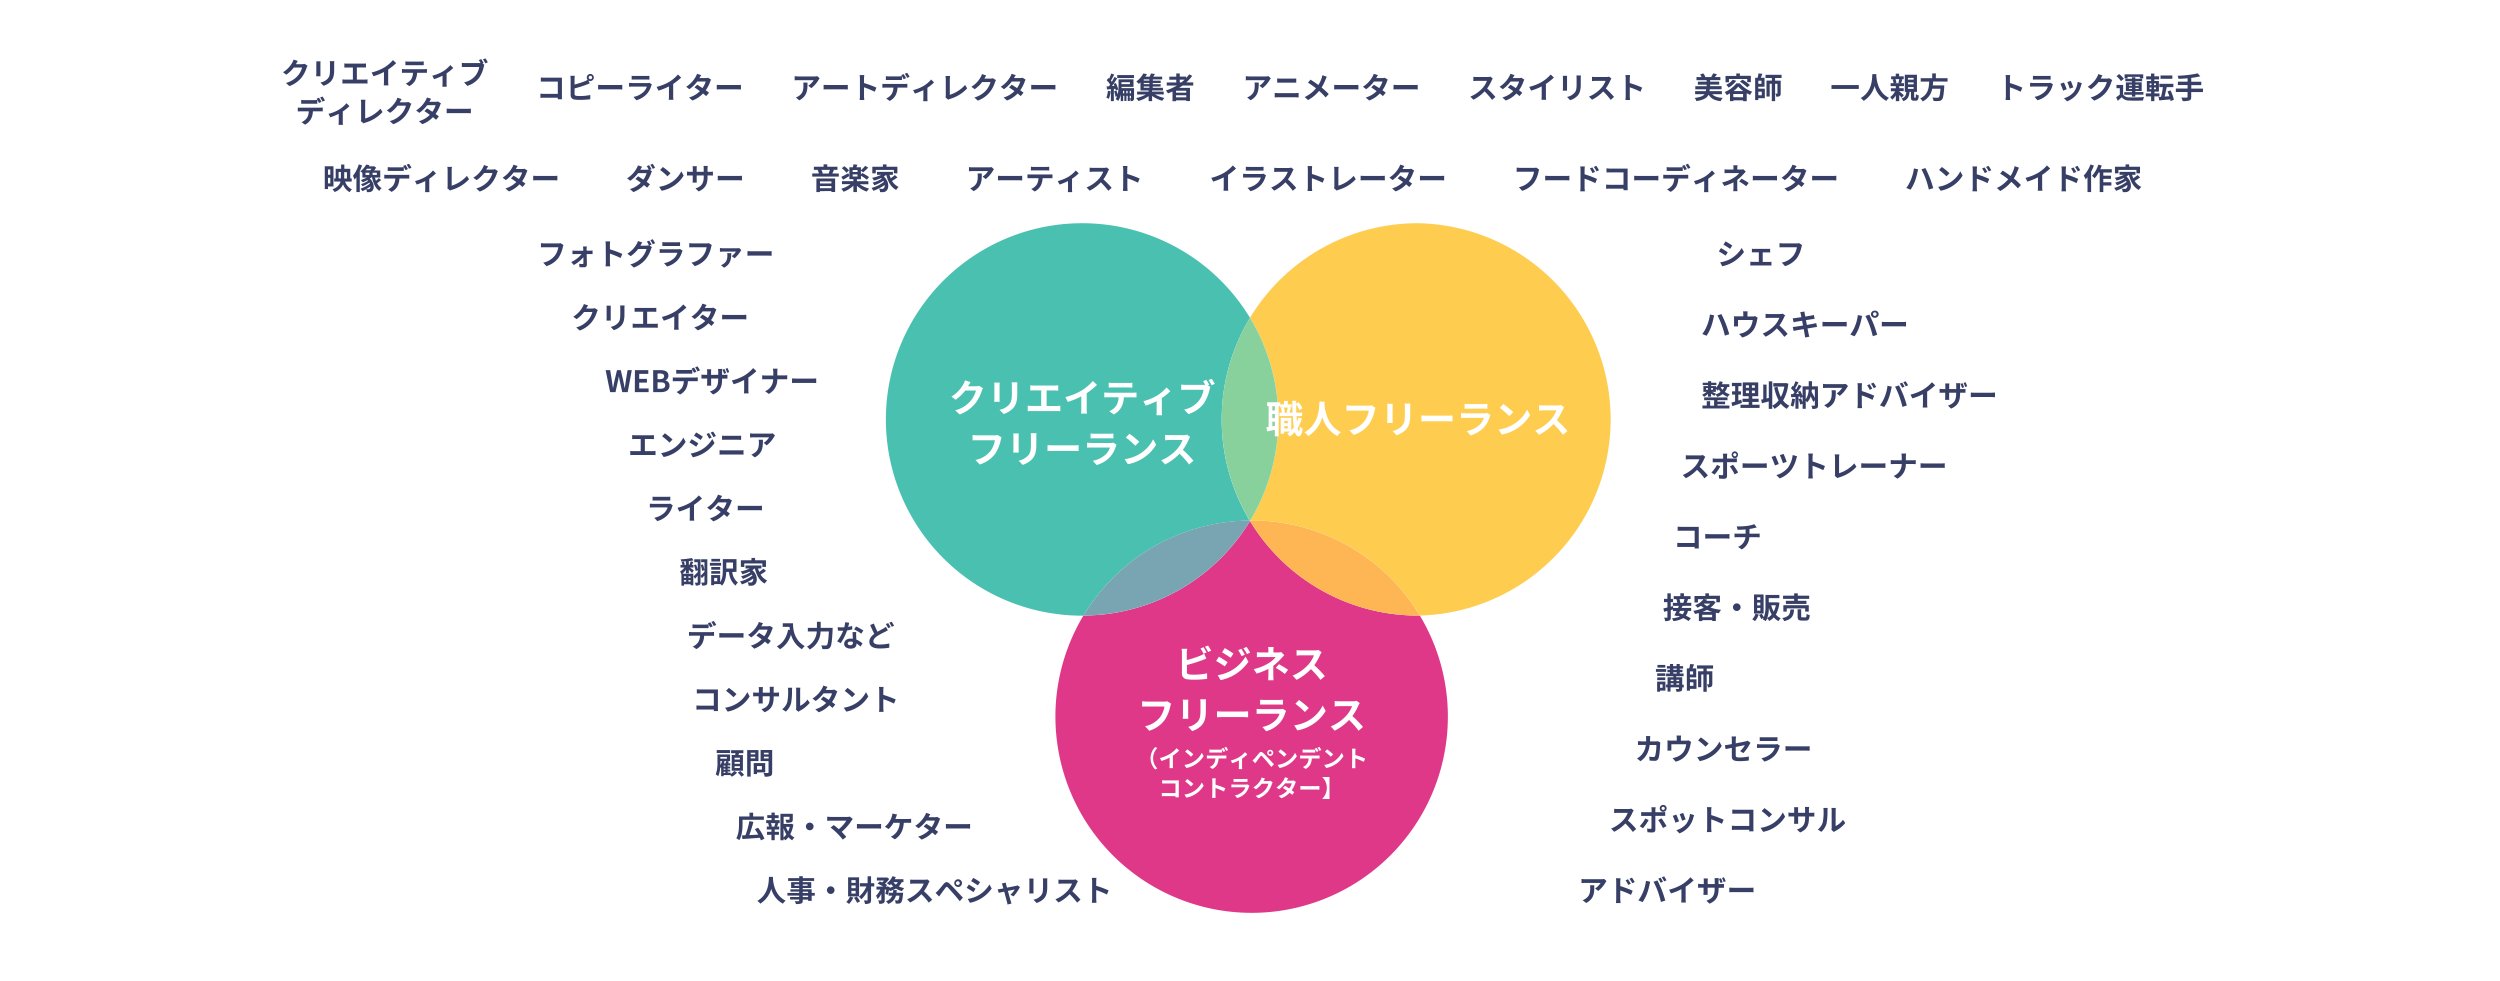<svg width="1180" height="463" fill="none" xmlns="http://www.w3.org/2000/svg"><path d="M1180 0H0v463h1180V0Z" fill="#fff"/><path d="M510.75 105.36a92.618 92.618 0 0 0-92.62 92.62 92.618 92.618 0 0 0 92.62 92.62h.63a92.542 92.542 0 0 1 78.47-44.89 92.743 92.743 0 0 1 .15-95.69 92.578 92.578 0 0 0-79.25-44.66Z" fill="#4AC0B1"/><path d="M669.25 105.36A92.572 92.572 0 0 0 590 149.97a92.717 92.717 0 0 1 .15 95.68h.62a92.574 92.574 0 0 1 79.4 44.9 92.62 92.62 0 0 0-.92-185.19Z" fill="#FECD50"/><path d="M590 149.97a92.737 92.737 0 0 0-.15 95.69h.3a92.723 92.723 0 0 0-.15-95.68" fill="#88D19C"/><path d="M590 245.9a92.572 92.572 0 0 1-78.62 44.65 92.623 92.623 0 0 0 79.395 140.316 92.617 92.617 0 0 0 92.612-93.826 92.61 92.61 0 0 0-13.217-46.49h-.92A92.576 92.576 0 0 1 590 245.9Z" fill="#DF3888"/><path d="M589.85 245.66a92.541 92.541 0 0 0-78.47 44.89A92.582 92.582 0 0 0 590 245.9l-.15-.24Z" fill="#79A5B3"/><path d="M590.77 245.65h-.62l-.15.25a92.57 92.57 0 0 0 79.25 44.66h.92a92.574 92.574 0 0 0-79.4-44.9" fill="#FEB654"/><path d="M590.15 245.65h-.3l.15.24.15-.25" fill="#ADBB9E"/><path d="m457 182.22-.05.09h3.62a5.568 5.568 0 0 0 1.56-.22l1.84 1.14c-.244.41-.442.846-.59 1.3a19.013 19.013 0 0 1-3.14 6 16.89 16.89 0 0 1-7.27 5.08l-2.13-1.91a14.41 14.41 0 0 0 7.26-4.45 12.86 12.86 0 0 0 2.56-4.91h-5.06a20.685 20.685 0 0 1-4.54 4.35l-2-1.49a15.898 15.898 0 0 0 5.62-5.8c.344-.595.616-1.23.81-1.89l2.63.86c-.46.64-.93 1.45-1.12 1.85ZM471.8 181.99v6.08c0 .45 0 1.15.06 1.57h-2.61c0-.34.09-1 .09-1.59v-6.06a11.32 11.32 0 0 0-.08-1.39h2.6a13.44 13.44 0 0 0-.06 1.39Zm8.34.27v3.56c0 3.87-.76 5.55-2.09 7a10.674 10.674 0 0 1-4.37 2.6l-1.88-2a8.191 8.191 0 0 0 4.32-2.27c1.25-1.35 1.48-2.7 1.48-5.51v-3.38a12.898 12.898 0 0 0-.11-1.8h2.72c-.04.5-.07 1.08-.07 1.8ZM488 181.97h9.79c.54 0 1.17-.06 1.69-.11v2.5c-.54 0-1.17-.07-1.69-.07H494v7.34h4.77a11.399 11.399 0 0 0 1.7-.14v2.61a15.09 15.09 0 0 0-1.7-.09h-11.9a15.836 15.836 0 0 0-1.77.09v-2.64c.585.091 1.177.138 1.77.14h4.57v-7.34H488c-.49 0-1.26 0-1.71.07v-2.47c.43.05 1.17.11 1.71.11ZM510.74 184.2a23.419 23.419 0 0 0 5.08-4.37l1.94 1.85a33.377 33.377 0 0 1-4.84 3.91v7.27c-.024.79.03 1.58.16 2.36h-2.85c.094-.783.137-1.571.13-2.36v-5.76a36.396 36.396 0 0 1-6.36 2.59l-1.13-2.27a28.578 28.578 0 0 0 7.87-3.22ZM523 185.36h11.8a13.886 13.886 0 0 0 1.63-.11v2.34c-.45 0-1.13-.06-1.63-.06h-4.34a11.406 11.406 0 0 1-1.16 4.63 8.61 8.61 0 0 1-3.62 3.46l-2.1-1.53a7.471 7.471 0 0 0 3.26-2.58 7.766 7.766 0 0 0 1.11-4h-5c-.54 0-1.22 0-1.73.08v-2.36c.6.05 1.23.13 1.78.13Zm2.29-4.6h7.24c.648.005 1.297-.035 1.94-.12v2.32c-.61 0-1.31-.07-1.94-.07h-7.22c-.63 0-1.39 0-2 .07v-2.32c.66.081 1.325.114 1.99.1l-.01.02ZM546.12 186.72a18.718 18.718 0 0 0 4.49-3.85l1.78 1.74a23.534 23.534 0 0 1-4 3.28v6.18c-.019.649.021 1.298.12 1.94h-2.66c0-.36.09-1.31.09-1.94v-4.71a37.02 37.02 0 0 1-5.17 2.1l-1.06-2.12a23.729 23.729 0 0 0 6.41-2.62ZM570.81 181.63l-.67.27 1.15.75c-.176.401-.307.82-.39 1.25a18.803 18.803 0 0 1-2.72 6.55 14.439 14.439 0 0 1-7.24 5l-2-2.16a11.8 11.8 0 0 0 7-4.24 11.206 11.206 0 0 0 2.11-5.07h-8.37c-.83 0-1.68 0-2.15.07v-2.54c.714.084 1.432.13 2.15.14h9.18c-.31-.6-.67-1.23-1-1.75l1.48-.61a23.726 23.726 0 0 1 1.47 2.34Zm2.57-.45-1.49.64a26.618 26.618 0 0 0-1.44-2.43l1.49-.59c.45.65 1.06 1.75 1.44 2.38ZM472.36 207.7a18.348 18.348 0 0 1-2.7 6.55 14.427 14.427 0 0 1-7.24 5l-2-2.14a12.003 12.003 0 0 0 7.06-4.23 11.5 11.5 0 0 0 2.11-5.08h-8.39c-.81 0-1.68 0-2.15.07v-2.54c.54.06 1.57.15 2.16.15h8.32a5.85 5.85 0 0 0 1.42-.15l1.77 1.14c-.153.4-.273.811-.36 1.23ZM480.8 205.99v6.08c0 .45 0 1.15.06 1.57h-2.61c0-.34.09-1 .09-1.59v-6.06a11.32 11.32 0 0 0-.08-1.39h2.6a13.44 13.44 0 0 0-.06 1.39Zm8.34.27v3.56c0 3.87-.76 5.55-2.09 7a10.674 10.674 0 0 1-4.37 2.6l-1.88-2a8.191 8.191 0 0 0 4.32-2.27c1.25-1.35 1.48-2.7 1.48-5.51v-3.38a12.898 12.898 0 0 0-.11-1.8h2.72c-.04.5-.07 1.08-.07 1.8ZM497.31 210.2H507c.84 0 1.63-.07 2.1-.11v2.83c-.43 0-1.35-.09-2.1-.09h-9.67c-1 0-2.24 0-2.9.09v-2.83c.63.06 1.94.11 2.88.11ZM526.69 210.6a12.932 12.932 0 0 1-2.67 5 13.453 13.453 0 0 1-6.43 3.89l-1.78-2a12.2 12.2 0 0 0 6.23-3.15 7.926 7.926 0 0 0 1.86-3.12h-8.7c-.43 0-1.33 0-2.09.09v-2.34c.76.06 1.53.11 2.09.11h8.91c.448.018.894-.043 1.32-.18l1.6 1c-.13.225-.243.459-.34.7Zm-10.05-5.89h6.93c.652.006 1.303-.024 1.95-.09v2.32c-.49 0-1.34-.05-2-.05h-6.9c-.58 0-1.35 0-1.87.05v-2.32c.628.068 1.259.098 1.89.09ZM537.74 214.36a16.936 16.936 0 0 0 6.55-7l1.41 2.54a19.127 19.127 0 0 1-6.67 6.66 19.364 19.364 0 0 1-6.68 2.54l-1.51-2.37a18.744 18.744 0 0 0 6.9-2.37Zm0-5.82-1.84 1.87a39.016 39.016 0 0 0-4.5-3.89l1.69-1.8a37.003 37.003 0 0 1 4.65 3.84v-.02ZM561.14 207.36a26.292 26.292 0 0 1-2.83 4.95 51.624 51.624 0 0 1 5 5.15l-2.06 1.78a41.309 41.309 0 0 0-4.53-5.1 23.743 23.743 0 0 1-6.77 5.06l-1.86-1.94a20.148 20.148 0 0 0 7.38-5.17 14.017 14.017 0 0 0 2.69-4.41h-6.11c-.75 0-1.74.11-2.12.13v-2.56c.704.08 1.411.123 2.12.13h6.36a6.253 6.253 0 0 0 1.85-.24l1.48 1.1c-.23.356-.431.731-.6 1.12ZM614.5 197.5a18.07 18.07 0 0 1-2 4.62c.16.87.36 1.35.57 1.37.21.02.36-.83.44-2.25.401.461.866.862 1.381 1.19-.45 2.92-1.291 3.55-1.911 3.55-.81 0-1.399-.74-1.829-2.06a12.437 12.437 0 0 1-2.361 2.11 9.613 9.613 0 0 0-1.22-1.4c.445-.269.87-.57 1.271-.9h-2.7v1H604.5v-7.53h5v5.93c.435-.426.83-.892 1.18-1.39a48.806 48.806 0 0 1-.479-5.33h-6.321v-1.65H605a9.644 9.644 0 0 0-.39-2.15l1-.25h-1.409v-.67h-.691v14.26h-1.78v-3.07c-1.28.27-2.559.54-3.639.75l-.361-2c.33 0 .69-.09 1.07-.16v-9.82h-.709v-1.79h6.18v1H606v-1.62h1.82v1.62h1.84v1.5h-1.55l1.221.23c-.26.78-.521 1.59-.711 2.17h1.44c-.06-1.72-.089-3.61-.109-5.6h1.869v1.35l1.15-.62c.72.866 1.31 1.833 1.75 2.87l-1.48.82a12.434 12.434 0 0 0-1.42-2.62v3.8h2.78v1.65H612c0 1 .09 1.84.16 2.65.257-.653.474-1.321.65-2l1.69.44Zm-12.77-5.77h-1.19v2h1.19v-2Zm0 3.68h-1.19v1.95h1.19v-1.95Zm0 5.63v-2h-1.19v2.18l1.19-.18Zm4.27-8.68c.258.708.416 1.448.47 2.2l-.81.2h2.58l-.92-.2c.199-.723.352-1.458.461-2.2H606Zm.18 6.32v1.08h1.661v-1.08h-1.661Zm1.661 3.55v-1.08h-1.661v1.08h1.661ZM625.2 189.59c0 .29 0 .65-.05 1 .14 2.48 1.05 10.24 7.76 13.39a7.341 7.341 0 0 0-1.66 1.82 14.274 14.274 0 0 1-7.09-9 15.358 15.358 0 0 1-6.66 9 7.597 7.597 0 0 0-1.8-1.71c7.18-4 6.93-12.15 7.06-14.53l2.44.03ZM648.86 193.7a18.741 18.741 0 0 1-2.7 6.55 14.47 14.47 0 0 1-7.24 5l-2-2.14a12.067 12.067 0 0 0 7.06-4.23 11.473 11.473 0 0 0 2.1-5.08h-8.39c-.81 0-1.67 0-2.14.07v-2.54c.54.06 1.56.15 2.16.15h8.32a5.85 5.85 0 0 0 1.42-.15l1.76 1.14a7.95 7.95 0 0 0-.35 1.23ZM657.3 191.99v6.08c0 .45 0 1.15.05 1.57h-2.61c0-.34.09-1 .09-1.59v-6.06c0-.464-.023-.928-.07-1.39h2.59c-.03.41-.05.81-.05 1.39Zm8.33.27v3.56c0 3.87-.75 5.55-2.08 7a10.688 10.688 0 0 1-4.38 2.6l-1.87-2a8.191 8.191 0 0 0 4.32-2.27c1.24-1.35 1.48-2.7 1.48-5.51v-3.38a12.898 12.898 0 0 0-.11-1.8h2.72c-.04.5-.08 1.08-.08 1.8ZM673.8 196.2h9.67c.85 0 1.64-.07 2.11-.11v2.83c-.43 0-1.35-.09-2.11-.09h-9.67c-1 0-2.23 0-2.9.09v-2.83c.65.06 1.97.11 2.9.11ZM703.18 196.6a12.91 12.91 0 0 1-2.66 5 13.503 13.503 0 0 1-6.43 3.89l-1.78-2a12.2 12.2 0 0 0 6.23-3.15 7.78 7.78 0 0 0 1.85-3.12h-8.69c-.44 0-1.34 0-2.09.09v-2.34c.75.06 1.53.11 2.09.11h8.91c.444.018.888-.043 1.31-.18l1.6 1a6.95 6.95 0 0 0-.34.7Zm-10-5.89h6.93c.648.006 1.296-.024 1.94-.09v2.32c-.48 0-1.33-.05-2-.05h-6.89c-.58 0-1.36 0-1.88.05v-2.32c.618.067 1.239.097 1.86.09h.04ZM714.23 200.36a17.004 17.004 0 0 0 6.56-7l1.4 2.54a19.098 19.098 0 0 1-6.66 6.66 19.419 19.419 0 0 1-6.68 2.54l-1.51-2.37a18.63 18.63 0 0 0 6.89-2.37Zm0-5.82-1.83 1.87a38.308 38.308 0 0 0-4.51-3.89l1.7-1.8a36.273 36.273 0 0 1 4.64 3.84v-.02ZM737.63 193.36a26.822 26.822 0 0 1-2.82 4.95 50.447 50.447 0 0 1 5 5.15l-2.05 1.78a41.471 41.471 0 0 0-4.54-5.1 23.628 23.628 0 0 1-6.77 5.06l-1.85-1.94a20.165 20.165 0 0 0 7.38-5.17 14.03 14.03 0 0 0 2.68-4.41h-6.1c-.76 0-1.75.11-2.13.13v-2.56c.707.08 1.418.123 2.13.13h6.35a6.29 6.29 0 0 0 1.86-.24l1.47 1.1c-.226.361-.43.735-.61 1.12ZM560.16 308.13v3.41a46.26 46.26 0 0 0 6.231-2 11.46 11.46 0 0 0 2-1l1 2.28c-.7.29-1.511.63-2.101.85a63.042 63.042 0 0 1-7.06 2.2v3.33c0 .77.361 1 1.171 1.13.693.079 1.391.116 2.089.11a30.118 30.118 0 0 0 6.26-.63v2.63c-2.126.26-4.267.387-6.409.38a20.75 20.75 0 0 1-3-.2 2.6 2.6 0 0 1-2.471-2.7v-9.82a14.81 14.81 0 0 0-.14-1.87h2.661a13.485 13.485 0 0 0-.231 1.9Zm9.34-.18-1.46.62a21.443 21.443 0 0 0-1.399-2.51l1.419-.57c.45.66 1.1 1.8 1.44 2.46Zm2.151-.82-1.431.61a18.748 18.748 0 0 0-1.46-2.49l1.43-.57a20.671 20.671 0 0 1 1.461 2.45ZM579.44 312.55l-1.32 2c-1-.72-2.9-1.92-4.1-2.57l1.29-2a48.285 48.285 0 0 1 4.13 2.57Zm1.44 4.1a18.244 18.244 0 0 0 7-6.75l1.39 2.45a21.855 21.855 0 0 1-7.15 6.48 22.331 22.331 0 0 1-6 2.21l-1.36-2.35a19.613 19.613 0 0 0 6.12-2.04Zm1.31-8.17-1.331 2c-1-.7-2.88-1.91-4.07-2.58l1.301-2c1.18.65 3.16 1.91 4.1 2.58Zm5.37.55-1.57.67a16.938 16.938 0 0 0-1.581-2.83l1.51-.63c.5.76 1.221 1.97 1.641 2.79Zm2.52-1-1.531.69a17.076 17.076 0 0 0-1.7-2.74l1.531-.63a22.885 22.885 0 0 1 1.7 2.71v-.03ZM601.06 307.02v.93h2.16a5.245 5.245 0 0 0 1.49-.18l1.49 1.46c-.46.45-1 1.07-1.4 1.5a28.218 28.218 0 0 1-3.8 3.53v4.53c0 .72.07 1.75.13 2.31h-2.6c.097-.766.147-1.538.15-2.31v-3.08a30.673 30.673 0 0 1-5.53 2.22l-1.39-2.12a22.49 22.49 0 0 0 7.35-3 12.008 12.008 0 0 0 3-2.69h-6.52c-.65 0-1.79 0-2.34.08v-2.36c.763.093 1.531.134 2.3.12h3.12v-.93a11.97 11.97 0 0 0-.11-1.66h2.57a15.94 15.94 0 0 0-.07 1.65Zm1.09 8.23 1.5-1.73a40.926 40.926 0 0 1 4.32 2.61l-1.51 2a28.24 28.24 0 0 0-4.31-2.88ZM623.16 308.98a25.92 25.92 0 0 1-2.83 5 51.513 51.513 0 0 1 5 5.15l-2.06 1.78a41.219 41.219 0 0 0-4.53-5.09 23.743 23.743 0 0 1-6.77 5.06l-1.86-2a20.248 20.248 0 0 0 7.39-5.16 14.23 14.23 0 0 0 2.68-4.41h-6.08c-.75 0-1.74.1-2.12.12v-2.56c.704.085 1.412.128 2.12.13h6.36a6.676 6.676 0 0 0 1.85-.23l1.48 1.09a9.05 9.05 0 0 0-.63 1.12ZM552.38 333.36a18.315 18.315 0 0 1-2.7 6.56 14.317 14.317 0 0 1-7.23 5l-2-2.14a11.928 11.928 0 0 0 7.06-4.23 11.445 11.445 0 0 0 2.11-5.08h-8.39c-.81 0-1.68 0-2.15.08v-2.54c.54 0 1.57.14 2.17.14h8.31c.48.007.96-.04 1.43-.14l1.76 1.13a7.98 7.98 0 0 0-.37 1.22ZM560.82 331.63v6.09c0 .45 0 1.15.06 1.56h-2.61c0-.34.089-1 .089-1.58v-6.07c.002-.464-.025-.929-.079-1.39h2.6a13.44 13.44 0 0 0-.06 1.39Zm8.339.27v3.57c0 3.87-.759 5.54-2.089 7a10.644 10.644 0 0 1-4.37 2.59l-1.88-2a8.119 8.119 0 0 0 4.33-2.27c1.24-1.35 1.47-2.7 1.47-5.51v-3.42a11.65 11.65 0 0 0-.11-1.8h2.719c-.03.54-.07 1.12-.07 1.84ZM577.33 335.84H587c.84 0 1.64-.07 2.11-.1v2.82c-.44 0-1.36-.09-2.11-.09h-9.67c-1 0-2.23 0-2.9.09v-2.82c.65.05 1.96.1 2.9.1ZM606.71 336.24a12.992 12.992 0 0 1-2.67 5 13.514 13.514 0 0 1-6.42 3.89l-1.79-2a12.093 12.093 0 0 0 6.23-3.15 7.845 7.845 0 0 0 1.86-3.11h-8.7c-.43 0-1.33 0-2.09.09v-2.34c.76 0 1.53.1 2.09.1h8.91c.447.019.894-.042 1.32-.18l1.6 1c-.128.226-.242.46-.34.7Zm-10.05-5.88h6.93a17.64 17.64 0 0 0 1.95-.09v2.32c-.49 0-1.33-.05-2-.05h-6.9c-.57 0-1.35 0-1.87.05v-2.33a15.49 15.49 0 0 0 1.89.1ZM617.76 340.02a16.91 16.91 0 0 0 6.55-7l1.41 2.54a19.258 19.258 0 0 1-6.66 6.66 19.69 19.69 0 0 1-6.69 2.54l-1.51-2.4a18.551 18.551 0 0 0 6.9-2.34Zm0-5.82-1.84 1.88a36.39 36.39 0 0 0-4.5-3.89l1.69-1.8a37 37 0 0 1 4.65 3.81ZM641.16 332.98a25.92 25.92 0 0 1-2.83 5 51.513 51.513 0 0 1 5 5.15l-2.06 1.78a41.219 41.219 0 0 0-4.53-5.09 23.743 23.743 0 0 1-6.77 5.06l-1.86-2a20.248 20.248 0 0 0 7.39-5.16 14.23 14.23 0 0 0 2.68-4.41h-6.08c-.75 0-1.74.1-2.12.12v-2.56c.704.085 1.412.128 2.12.13h6.36a6.676 6.676 0 0 0 1.85-.23l1.48 1.09a9.05 9.05 0 0 0-.63 1.12ZM545.24 352.61l1 .46a6.88 6.88 0 0 0 0 9.64l-1 .46a7.51 7.51 0 0 1 0-10.56ZM552.26 355.82a14.004 14.004 0 0 0 3.11-2.67l1.18 1.13a19.63 19.63 0 0 1-2.95 2.39v4.44c-.012.485.018.97.09 1.45H552c.049-.482.072-.966.07-1.45v-3.52a21.906 21.906 0 0 1-3.88 1.59l-.69-1.39a17.343 17.343 0 0 0 4.76-1.97ZM563.26 359.6a10.318 10.318 0 0 0 4-4.28l.86 1.55a12.066 12.066 0 0 1-8.16 5.62l-.92-1.45a11.195 11.195 0 0 0 4.22-1.44Zm0-3.56-1.12 1.15a22.569 22.569 0 0 0-2.75-2.38l1-1.1a21.838 21.838 0 0 1 2.87 2.33ZM570.62 356.65h7.21c.335 0 .669-.024 1-.07v1.43h-3.65a6.992 6.992 0 0 1-.71 2.83 5.19 5.19 0 0 1-2.21 2.11l-1.29-.94a4.41 4.41 0 0 0 2-1.57c.44-.735.674-1.574.68-2.43h-4v-1.44c.322.048.646.075.97.08Zm1.4-2.8h3.6a9.655 9.655 0 0 0 1.19-.08v1.42h-5.99v-1.42c.392.052.786.079 1.18.08h.02Zm6.31.66-.88.39a15.202 15.202 0 0 0-.86-1.53l.88-.36c.313.485.6.985.86 1.5Zm1.32-.5-.88.38a12.77 12.77 0 0 0-.88-1.52l.87-.36c.327.481.624.982.89 1.5ZM584.89 357.36a11.519 11.519 0 0 0 2.74-2.35l1.09 1.07a14.749 14.749 0 0 1-2.47 2v3.77c-.009.398.018.797.08 1.19h-1.63c0-.22.06-.8.06-1.19v-2.9a23.82 23.82 0 0 1-3.16 1.29l-.65-1.3a14.55 14.55 0 0 0 3.94-1.58ZM592.07 358.1c.5-.51 1.36-1.58 2.11-2.49.75-.91 1.3-.89 2.16-.08.86.81 1.59 1.57 2.25 2.28.66.71 1.85 2 2.7 2.91l-1.21 1.3c-.74-.92-1.67-2-2.32-2.81-.65-.81-1.62-1.82-2-2.23-.38-.41-.59-.33-.91.06-.42.55-1.21 1.64-1.65 2.24l-.71 1-1.32-1.36c.32-.25.56-.49.9-.82Zm7.35-4.19a1.425 1.425 0 0 1 1.429.85 1.438 1.438 0 0 1-.342 1.628 1.42 1.42 0 0 1-1.087.372 1.431 1.431 0 0 1 0-2.85Zm0 2.12a.698.698 0 0 0 .548-1.219.698.698 0 0 0-.988.06.698.698 0 0 0 .44 1.159ZM607.26 359.6a10.318 10.318 0 0 0 4-4.28l.86 1.55a12.066 12.066 0 0 1-8.16 5.62l-.92-1.45a11.195 11.195 0 0 0 4.22-1.44Zm0-3.56-1.12 1.15a22.569 22.569 0 0 0-2.75-2.38l1-1.1a21.838 21.838 0 0 1 2.87 2.33ZM614.62 356.65h7.21c.335 0 .669-.024 1-.07v1.43h-3.65a6.992 6.992 0 0 1-.71 2.83 5.19 5.19 0 0 1-2.21 2.11l-1.29-.94a4.41 4.41 0 0 0 2-1.57c.44-.735.674-1.574.68-2.43h-4v-1.44c.322.048.646.075.97.08Zm1.4-2.8h3.6a9.655 9.655 0 0 0 1.19-.08v1.42h-5.99v-1.42c.392.052.786.079 1.18.08h.02Zm6.31.66-.88.39a15.202 15.202 0 0 0-.86-1.53l.88-.36c.313.485.6.985.86 1.5Zm1.32-.5-.88.38a12.77 12.77 0 0 0-.88-1.52l.87-.36c.327.481.624.982.89 1.5ZM629.26 359.6a10.318 10.318 0 0 0 4-4.28l.86 1.55a12.066 12.066 0 0 1-8.16 5.62l-.92-1.45a11.195 11.195 0 0 0 4.22-1.44Zm0-3.56-1.12 1.15a22.569 22.569 0 0 0-2.75-2.38l1-1.1a21.838 21.838 0 0 1 2.87 2.33ZM638.23 354.69a7.397 7.397 0 0 0-.11-1.32h1.71c-.052.438-.083.879-.09 1.32v1.67a36.784 36.784 0 0 1 4.59 1.7l-.62 1.52a33.92 33.92 0 0 0-4-1.64v3.12c0 .31 0 1.09.09 1.54h-1.71c.066-.511.103-1.025.11-1.54l.03-6.37ZM549.85 368.36h6.55v7.99h-1.6v-.57h-5c-.43 0-1.06 0-1.42.07v-1.57c.38 0 .88.06 1.37.06h5.08v-4.55H548.52v-1.53c.441.057.885.09 1.33.1ZM563.26 373.6a10.318 10.318 0 0 0 4-4.28l.86 1.55a12.066 12.066 0 0 1-8.16 5.62l-.92-1.45a11.195 11.195 0 0 0 4.22-1.44Zm0-3.56-1.12 1.15a22.569 22.569 0 0 0-2.75-2.38l1-1.1a21.838 21.838 0 0 1 2.87 2.33ZM572.23 368.69a7.397 7.397 0 0 0-.11-1.32h1.71c-.052.438-.083.879-.09 1.32v1.67a36.784 36.784 0 0 1 4.59 1.7l-.62 1.52a33.92 33.92 0 0 0-4-1.64v3.12c0 .31 0 1.09.09 1.54h-1.71c.066-.511.103-1.025.11-1.54l.03-6.37ZM589.51 371.29a7.854 7.854 0 0 1-1.63 3 8.21 8.21 0 0 1-3.93 2.38l-1.08-1.24a7.36 7.36 0 0 0 3.8-1.93 4.761 4.761 0 0 0 1.14-1.9h-5.32c-.26 0-.81 0-1.27.05v-1.39c.46 0 .93.07 1.27.07h5.45c.271.013.542-.024.8-.11l1 .6a3.585 3.585 0 0 0-.23.47Zm-6.14-3.6h4.24c.397.006.795-.014 1.19-.06v1.42H582.23v-1.42c.378.047.759.067 1.14.06ZM596.41 368.61v.06h2.22c.321-.003.64-.046.95-.13l1.12.69a4.851 4.851 0 0 0-.36.79 11.625 11.625 0 0 1-1.91 3.68 10.412 10.412 0 0 1-4.45 3.1l-1.3-1.17a8.769 8.769 0 0 0 4.44-2.72 7.729 7.729 0 0 0 1.56-3h-3.09a12.51 12.51 0 0 1-2.77 2.66l-1.24-.91a9.746 9.746 0 0 0 3.44-3.54c.206-.367.371-.756.49-1.16l1.61.53c-.3.39-.58.87-.71 1.12ZM607.35 368.48h2.24c.321.006.641-.034.95-.12l1.12.69c-.139.251-.26.511-.36.78a12.573 12.573 0 0 1-1.63 3.17c.48.34.91.66 1.22.93l-1 1.24c-.3-.27-.7-.62-1.16-1a10.342 10.342 0 0 1-3.93 2.61l-1.28-1.11a9.516 9.516 0 0 0 4-2.39c-.72-.53-1.44-1-2-1.38l1-1c.59.33 1.28.78 2 1.25a7.839 7.839 0 0 0 1.21-2.43h-3.14a13.31 13.31 0 0 1-2.91 2.84l-1.19-.91a10.157 10.157 0 0 0 3.5-3.66c.223-.358.395-.745.51-1.15l1.59.5a12.01 12.01 0 0 0-.74 1.14ZM615.56 371.04h5.91c.51 0 1 0 1.28-.06v1.73c-.26 0-.82-.06-1.28-.06h-5.91c-.63 0-1.37 0-1.77.06v-1.73c.39.03 1.21.06 1.77.06ZM624.08 377.08v-.05a7.148 7.148 0 0 0 0-10.28h3.43v10.38l-3.43-.05Z" fill="#fff"/><path d="M139.71 30.22v.07h2.81c.413.001.824-.056 1.22-.17l1.43.89c-.186.317-.34.652-.46 1a14.616 14.616 0 0 1-2.44 4.67 12.936 12.936 0 0 1-5.66 3.95l-1.65-1.48a11.06 11.06 0 0 0 5.64-3.46 9.77 9.77 0 0 0 2-3.82h-3.93a16.283 16.283 0 0 1-3.53 3.39l-1.57-1.17a12.31 12.31 0 0 0 4.37-4.51c.267-.464.478-.957.63-1.47l2 .67c-.33.5-.69 1.13-.86 1.44ZM151.24 30.04v5.95h-2c0-.26.06-.81.06-1.23v-4.72c.019-.36.019-.72 0-1.08h2c-.038.359-.058.72-.06 1.08Zm6.49.21v2.77c0 3-.59 4.32-1.62 5.47a8.259 8.259 0 0 1-3.41 2l-1.46-1.54a6.33 6.33 0 0 0 3.37-1.76c1-1.05 1.14-2.1 1.14-4.29v-2.66a9.23 9.23 0 0 0-.08-1.4h2.12c-.03.4-.06.85-.06 1.41ZM163.82 30.03h7.62c.42 0 .91 0 1.31-.09v1.92H168.44v5.71h3.71a9.475 9.475 0 0 0 1.32-.11v2a10.527 10.527 0 0 0-1.32-.07H163a10.83 10.83 0 0 0-1.37.07v-2c.453.072.911.108 1.37.11h3.56v-5.71h-4.03v-1.92c.32.04.89.09 1.29.09ZM181.53 31.76a17.736 17.736 0 0 0 3.95-3.4l1.51 1.44a25.011 25.011 0 0 1-3.77 3v5.66a9.45 9.45 0 0 0 .13 1.84h-2.21c.062-.611.092-1.226.09-1.84v-4.48a28.2 28.2 0 0 1-4.94 2l-.88-1.77a22.306 22.306 0 0 0 6.12-2.45ZM191.07 32.65h9.18c.425-.003.85-.033 1.27-.09v1.8h-4.65a8.877 8.877 0 0 1-.89 3.6 6.685 6.685 0 0 1-2.82 2.69l-1.64-1.19a5.814 5.814 0 0 0 2.54-2 6.104 6.104 0 0 0 .87-3.1h-3.86c-.42 0-.95 0-1.34.06v-1.86c.42.04.91.09 1.34.09Zm1.78-3.58h5.63c.509.005 1.016-.025 1.52-.09v1.8h-8.65v-1.8c.498.064.999.095 1.5.09ZM209.05 33.72a14.551 14.551 0 0 0 3.49-3l1.39 1.36a18.883 18.883 0 0 1-3.14 2.54v4.81a7.274 7.274 0 0 0 .1 1.51h-2.08c0-.28.07-1 .07-1.51v-3.7a28.863 28.863 0 0 1-4 1.64l-.82-1.65a18.091 18.091 0 0 0 4.99-2ZM228.25 29.76l-.52.21.9.59a4.38 4.38 0 0 0-.31 1 14.398 14.398 0 0 1-2.12 5.09 11.098 11.098 0 0 1-5.63 3.88l-1.52-1.68a9.178 9.178 0 0 0 5.49-3.29 8.915 8.915 0 0 0 1.64-3.95h-6.52c-.64 0-1.3 0-1.67.06v-2c.554.068 1.112.105 1.67.11h7.15c-.241-.49-.511-.963-.81-1.42l1.15-.48c.402.605.77 1.233 1.1 1.88Zm2-.35-1.16.5a18.737 18.737 0 0 0-1.12-1.89l1.16-.46c.35.51.87 1.36 1.12 1.85ZM141.89 50.81h9.18c.424.001.849-.026 1.27-.08v1.82h-4.65a8.746 8.746 0 0 1-.9 3.6 6.603 6.603 0 0 1-2.81 2.69l-1.64-1.19a5.736 5.736 0 0 0 2.53-2c.572-.929.873-2 .87-3.09h-3.85c-.4 0-.95 0-1.34.06v-1.84c.445.04.893.05 1.34.03Zm1.78-3.55h4.58c.505-.005 1.01-.045 1.51-.12v1.81h-7.59v-1.81c.496.076.998.116 1.5.12Zm8 .84-1.12.49a16.396 16.396 0 0 0-1.11-2l1.12-.46c.44.57.88 1.45 1.15 1.97h-.04Zm1.68-.65-1.12.49a15.44 15.44 0 0 0-1.12-1.93l1.11-.46c.422.613.812 1.247 1.17 1.9h-.04ZM160.05 51.72a14.551 14.551 0 0 0 3.49-3l1.39 1.36a18.883 18.883 0 0 1-3.14 2.54v4.81a7.274 7.274 0 0 0 .1 1.51h-2.08c0-.28.07-1 .07-1.51v-3.7a28.863 28.863 0 0 1-4 1.64l-.82-1.65a18.091 18.091 0 0 0 4.99-2ZM170.45 56.25v-7.59a9.334 9.334 0 0 0-.15-1.6h2.2a9.641 9.641 0 0 0-.14 1.6v7.28a16.087 16.087 0 0 0 7.2-4.64l1 1.59a17.636 17.636 0 0 1-8.12 5c-.292.09-.571.218-.83.38l-1.33-1.15a1.8 1.8 0 0 0 .17-.87ZM188.71 48.22v.07h2.81c.413.001.824-.056 1.22-.17l1.43.89c-.186.317-.34.652-.46 1a14.616 14.616 0 0 1-2.44 4.67 12.936 12.936 0 0 1-5.66 3.95l-1.65-1.48a11.06 11.06 0 0 0 5.64-3.46 9.77 9.77 0 0 0 2-3.82h-3.93a16.283 16.283 0 0 1-3.53 3.39l-1.57-1.17a12.31 12.31 0 0 0 4.37-4.51c.267-.464.478-.957.63-1.47l2 .67c-.33.5-.69 1.13-.86 1.44ZM202.64 48.05h2.84c.412.008.823-.043 1.22-.15l1.43.88c-.181.32-.334.654-.46 1a16.268 16.268 0 0 1-2.07 4c.6.44 1.14.84 1.55 1.18l-1.33 1.58c-.38-.35-.9-.78-1.47-1.25a13 13 0 0 1-5 3.32l-1.62-1.41a11.895 11.895 0 0 0 5.14-3c-.91-.67-1.84-1.3-2.55-1.75l1.25-1.28c.74.42 1.62 1 2.5 1.59a9.998 9.998 0 0 0 1.55-3.1h-4a16.787 16.787 0 0 1-3.7 3.63l-1.51-1.16a12.998 12.998 0 0 0 4.45-4.67c.284-.45.502-.939.65-1.45l2 .63c-.35.48-.7 1.11-.87 1.41ZM213.08 51.36h7.52c.66 0 1.28-.06 1.64-.09v2.2c-.33 0-1.05-.07-1.64-.07h-7.52c-.8 0-1.74 0-2.25.07v-2.2c.5.01 1.52.09 2.25.09ZM154.81 88v1.24h-1.52V78.48h4.11V88h-2.59Zm0-8v2.47h1.09v-2.51l-1.09.04Zm1.09 6.55v-2.62h-1.09v2.62h1.09Zm7-.82a6.047 6.047 0 0 0 3.2 3.63 7.716 7.716 0 0 0-1.07 1.35 6.999 6.999 0 0 1-3.12-3.71 6.43 6.43 0 0 1-4 3.62 4.99 4.99 0 0 0-1-1.24c2.37-.89 3.41-2.19 3.83-3.69h-3V84.2h.7v-4.53H161v-2h1.53v2h2.79v4.53h.68v1.49l-3.1.04Zm-2-1.49v-3.08h-1.09v3l1.09.08Zm1.57-3v3.04h1.28v-3l-1.28-.04ZM170.88 78.06c-.3.9-.66 1.82-1.06 2.72v9.87h-1.59v-7c-.264.402-.554.786-.87 1.15a11.832 11.832 0 0 0-.79-1.8 15.602 15.602 0 0 0 2.77-5.4l1.54.46Zm9 6.92c-.592.535-1.22 1.03-1.88 1.48a5.69 5.69 0 0 0 2.12 2.34 5.41 5.41 0 0 0-1.07 1.31c-1.86-1.26-2.87-3.58-3.46-6.41h-.28a7.88 7.88 0 0 1-.78.58c2.25 1.92 2.21 4.9 1.15 5.83a2.057 2.057 0 0 1-1.49.57h-1a3.746 3.746 0 0 0-.35-1.35c-.585.333-1.189.63-1.81.89a5.614 5.614 0 0 0-.88-1.18 13.994 13.994 0 0 0 4.46-2.37l-.24-.49a18.026 18.026 0 0 1-3.22 1.74 5.752 5.752 0 0 0-.76-1 12.93 12.93 0 0 0 3.33-1.55c-.1-.11-.21-.23-.33-.34-.695.39-1.421.725-2.17 1a10.143 10.143 0 0 0-.93-1.08 13.666 13.666 0 0 0 2.89-1.17h-2.13v-2.17a5.439 5.439 0 0 0-1-.74 9 9 0 0 0 2.78-3.19l1.57.28c-.1.18-.21.38-.32.56h2.16l.29-.1 1 .7c-.27.43-.59.91-.92 1.34h2.87v3.32H177c.111.527.262 1.045.45 1.55a17 17 0 0 0 1.35-1.26l1.08.91Zm-7.36-2.4h1.8v-1.06h-1.8v1.06Zm.68-2.94c-.19.25-.39.51-.6.74h2.17c.201-.233.385-.48.55-.74h-2.12Zm1.66 8.35c-.64.46-1.308.88-2 1.26.312.036.626.056.94.06a.81.81 0 0 0 .69-.28c.26-.284.403-.655.4-1.04h-.03Zm3-6.47h-2v1.06h2v-1.06ZM182.72 82.54h9.18c.424-.004.848-.03 1.27-.08v1.82h-4.65a8.745 8.745 0 0 1-.9 3.6 6.597 6.597 0 0 1-2.81 2.69l-1.64-1.21a5.759 5.759 0 0 0 2.54-2 5.998 5.998 0 0 0 .86-3.09h-5.19v-1.81c.445.052.892.079 1.34.08Zm1.78-3.56h4.58a10.84 10.84 0 0 0 1.51-.11v1.81H183v-1.81c.497.072.998.109 1.5.11Zm8 .84-1.12.5a16.396 16.396 0 0 0-1.11-2l1.13-.46c.38.56.88 1.5 1.14 1.96h-.04Zm1.68-.64-1.12.49a15.44 15.44 0 0 0-1.12-1.93l1.11-.46c.422.613.812 1.247 1.17 1.9h-.04ZM200.88 83.45a14.376 14.376 0 0 0 3.49-3l1.39 1.36a18.021 18.021 0 0 1-3.14 2.55v4.81a7.274 7.274 0 0 0 .1 1.51h-2.08c0-.28.07-1 .07-1.51v-3.7a28.863 28.863 0 0 1-4 1.64l-.82-1.65a18.72 18.72 0 0 0 4.99-2.01ZM211.28 87.98v-7.62a9.217 9.217 0 0 0-.15-1.59h2.2a9.521 9.521 0 0 0-.14 1.59v7.29a16.082 16.082 0 0 0 7.2-4.64l1 1.58a17.57 17.57 0 0 1-8.12 5c-.292.09-.571.218-.83.38l-1.33-1.15c.123-.262.182-.55.17-.84ZM229.54 79.95v.07h2.81a4.38 4.38 0 0 0 1.22-.17l1.43.89a5.485 5.485 0 0 0-.46 1 14.645 14.645 0 0 1-2.44 4.68 12.943 12.943 0 0 1-5.66 4l-1.65-1.48a11.279 11.279 0 0 0 5.65-3.46 9.99 9.99 0 0 0 2-3.83h-3.93a16.046 16.046 0 0 1-3.53 3.39l-1.57-1.16a12.308 12.308 0 0 0 4.37-4.51 6.84 6.84 0 0 0 .63-1.47l2.05.67c-.39.44-.75 1.07-.92 1.38ZM243.47 79.78h2.84c.412.008.823-.043 1.22-.15l1.43.88c-.176.322-.33.656-.46 1a16.268 16.268 0 0 1-2.07 4c.6.43 1.14.84 1.55 1.18l-1.33 1.58c-.38-.35-.9-.79-1.47-1.25a13 13 0 0 1-5 3.32l-1.62-1.41a12 12 0 0 0 5.14-3c-.91-.67-1.83-1.31-2.55-1.75l1.25-1.28c.74.42 1.62 1 2.51 1.59a10.147 10.147 0 0 0 1.54-3.1h-4a16.787 16.787 0 0 1-3.7 3.63l-1.51-1.17a12.921 12.921 0 0 0 4.45-4.66 5.75 5.75 0 0 0 .65-1.46l2 .63a15.42 15.42 0 0 0-.87 1.42ZM253.91 83.05h7.53c.65 0 1.27-.06 1.63-.09v2.2c-.33 0-1.05-.07-1.63-.07h-7.53c-.8 0-1.73 0-2.25.07v-2.2c.5.04 1.52.09 2.25.09ZM307.52 79.87l-.78.33 1 .63c-.182.32-.336.654-.46 1a15.296 15.296 0 0 1-2.08 4c.6.43 1.15.84 1.57 1.17l-1.34 1.59c-.38-.36-.9-.79-1.47-1.25a13.294 13.294 0 0 1-5 3.32l-1.63-1.42a11.62 11.62 0 0 0 5.13-3c-.91-.66-1.84-1.29-2.55-1.75l1.24-1.28c.75.42 1.63 1 2.53 1.6a10.447 10.447 0 0 0 1.52-3.09h-4a16.994 16.994 0 0 1-3.7 3.62l-1.5-1.17a13.003 13.003 0 0 0 4.46-4.65 6.12 6.12 0 0 0 .63-1.46l2 .63c-.34.49-.7 1.12-.87 1.43h2.85c.371.005.741-.038 1.1-.13a15.705 15.705 0 0 0-.91-1.59l1.1-.45a16.94 16.94 0 0 1 1.16 1.92Zm1.68-.66-1.11.49a14.382 14.382 0 0 0-1.13-1.93l1.11-.47c.408.617.786 1.255 1.13 1.91ZM316.49 86.3a13.193 13.193 0 0 0 5.1-5.45l1.09 2a14.74 14.74 0 0 1-5.18 5.18 15.084 15.084 0 0 1-5.2 2l-1.17-1.85a14.531 14.531 0 0 0 5.36-1.88Zm0-4.53-1.43 1.46a29.51 29.51 0 0 0-3.5-3l1.32-1.4a28.675 28.675 0 0 1 3.61 2.94ZM329.76 90.36l-1.5-1.42c2.71-.93 3.9-2.14 3.9-5.58v-.54h-3.32v1.91c0 .62 0 1.19.05 1.47h-2c.066-.487.096-.978.09-1.47v-1.91h-1.19c-.7 0-1.21 0-1.52.06v-1.9a9.69 9.69 0 0 0 1.52.12H327v-1.39a11.06 11.06 0 0 0-.09-1.26h2a9 9 0 0 0-.08 1.26v1.39h3.32v-1.47a8.079 8.079 0 0 0-.09-1.3h2a8.84 8.84 0 0 0-.1 1.3v1.47h1a8.303 8.303 0 0 0 1.54-.1v1.87c-.31 0-.8-.05-1.54-.05h-1v.47c.04 3.44-.82 5.55-4.2 7.07ZM341.05 83.05h7.52c.66 0 1.27-.06 1.64-.09v2.2c-.34 0-1-.07-1.64-.07h-7.52c-.8 0-1.74 0-2.26.07v-2.2c.5.04 1.53.09 2.26.09ZM276.72 145.55a.273.273 0 0 1 0 .07h2.82c.413 0 .823-.058 1.22-.17l1.42.89a5.418 5.418 0 0 0-.46 1 14.449 14.449 0 0 1-2.44 4.68 13.003 13.003 0 0 1-5.65 4l-1.66-1.48a11.214 11.214 0 0 0 5.65-3.46 10.006 10.006 0 0 0 2-3.83h-3.94a15.84 15.84 0 0 1-3.53 3.39l-1.57-1.16a12.306 12.306 0 0 0 4.37-4.51c.271-.462.483-.956.63-1.47l2.05.67c-.37.44-.74 1.07-.91 1.38ZM288.26 145.36v5.95h-2c0-.26.07-.81.07-1.23v-4.72a10.823 10.823 0 0 0-.06-1.08h2c0 .33-.01.64-.01 1.08Zm6.48.21v2.79c0 3-.59 4.32-1.62 5.47a8.293 8.293 0 0 1-3.41 2l-1.45-1.54a6.304 6.304 0 0 0 3.36-1.76c1-1 1.15-2.1 1.15-4.29v-2.66a9.37 9.37 0 0 0-.09-1.4h2.12c-.03.39-.06.84-.06 1.4v-.01ZM300.83 145.36h7.62c.42 0 .91 0 1.32-.09v1.92c-.42 0-.91-.06-1.32-.06h-3v5.72h3.72a9.424 9.424 0 0 0 1.31-.11v2a10.24 10.24 0 0 0-1.31-.07H300c-.458-.006-.915.018-1.37.07v-2c.453.071.911.108 1.37.11h3.56v-5.72h-2.7c-.38 0-1 0-1.33.06v-1.92c.33.09.91.09 1.3.09ZM318.54 147.09a17.733 17.733 0 0 0 3.95-3.4l1.51 1.44a26.047 26.047 0 0 1-3.76 3v5.66a9.35 9.35 0 0 0 .12 1.83h-2.21c.066-.608.1-1.219.1-1.83v-4.43a28.299 28.299 0 0 1-4.95 2l-.88-1.76a22.353 22.353 0 0 0 6.12-2.51ZM332.65 145.36h2.85c.412.007.822-.043 1.22-.15l1.42.88a7.93 7.93 0 0 0-.46 1 16.265 16.265 0 0 1-2.07 4c.6.43 1.15.84 1.55 1.18l-1.33 1.58c-.38-.35-.89-.78-1.47-1.25a13.01 13.01 0 0 1-5 3.32l-1.63-1.41a11.842 11.842 0 0 0 5.14-3c-.91-.67-1.83-1.3-2.55-1.75l1.25-1.28c.74.42 1.63 1 2.51 1.59a9.922 9.922 0 0 0 1.54-3.1h-4a16.787 16.787 0 0 1-3.7 3.63l-1.51-1.16a13.064 13.064 0 0 0 4.46-4.67c.277-.456.493-.947.64-1.46l2 .63c-.34.51-.69 1.14-.86 1.42ZM343.1 148.65h7.52c.66 0 1.27-.06 1.64-.09v2.2c-.34 0-1.05-.07-1.64-.07h-7.52c-.8 0-1.74 0-2.26.07v-2.2c.5.05 1.53.09 2.26.09ZM265.65 116.66a14.453 14.453 0 0 1-2.1 5.1 11.195 11.195 0 0 1-5.63 3.86l-1.53-1.66a9.33 9.33 0 0 0 5.5-3.3 8.854 8.854 0 0 0 1.63-3.95H257c-.63 0-1.31 0-1.67.06v-2c.42.05 1.22.12 1.68.12h6.47c.374.004.746-.036 1.11-.12l1.37.89a6.61 6.61 0 0 0-.31 1ZM276.88 117.46v.85h1.66c.36 0 .89-.06 1.15-.08v1.69h-2.76c0 1.67.08 3.58.09 5a1.214 1.214 0 0 1-.398.93 1.21 1.21 0 0 1-.962.31c-.67 0-1.54 0-2.17-.07l-.11-1.6c.534.075 1.071.118 1.61.13.27 0 .37-.16.37-.44v-2.77a16.011 16.011 0 0 1-4.53 3.68l-1.21-1.4a13.764 13.764 0 0 0 4.9-3.77h-3c-.41 0-.91 0-1.32.06v-1.72c.34 0 .91.08 1.28.08h3.81v-.85c0-.26-.06-.79-.11-1.17h1.81a8.886 8.886 0 0 0-.11 1.14ZM285.91 115.61a10.618 10.618 0 0 0-.14-1.68H288a16.276 16.276 0 0 0-.12 1.68v2.07a46.717 46.717 0 0 1 5.85 2.17l-.8 1.93a41.647 41.647 0 0 0-5.05-2.08v4c0 .41.07 1.39.12 2h-2.18c.088-.663.134-1.331.14-2l-.05-8.09ZM307.53 115.45l-1 .44 1.19.73a5.418 5.418 0 0 0-.46 1 14.395 14.395 0 0 1-2.45 4.67 13.009 13.009 0 0 1-5.65 4l-1.65-1.48a11.147 11.147 0 0 0 5.64-3.48 9.677 9.677 0 0 0 2-3.81h-3.93a15.547 15.547 0 0 1-3.55 3.39l-1.57-1.17a12.202 12.202 0 0 0 4.38-4.51c.268-.459.48-.95.63-1.46l2.05.67c-.311.46-.595.937-.85 1.43v.07H305c.412.001.823-.056 1.22-.17l.1.06a16.864 16.864 0 0 0-1-1.81l1.11-.45c.402.605.769 1.233 1.1 1.88Zm1.68-.64-1.11.47a15.076 15.076 0 0 0-1.1-1.92l1.1-.45c.406.611.777 1.246 1.11 1.9ZM321.9 118.91a9.9 9.9 0 0 1-2.07 3.88 10.524 10.524 0 0 1-5 3l-1.38-1.58a9.4 9.4 0 0 0 4.84-2.46 6.003 6.003 0 0 0 1.44-2.42H313c-.34 0-1 0-1.63.07v-1.82c.59 0 1.19.08 1.63.08h6.93c.339.015.678-.033 1-.14l1.25.77c-.11.22-.18.47-.28.62Zm-7.81-4.55h5.39c.504.008 1.009-.016 1.51-.07v1.81h-8.36v-1.84c.484.065.972.099 1.46.1ZM335.65 116.66a14.453 14.453 0 0 1-2.1 5.1 11.195 11.195 0 0 1-5.63 3.86l-1.53-1.66a9.33 9.33 0 0 0 5.5-3.3 8.854 8.854 0 0 0 1.63-3.95H327c-.63 0-1.31 0-1.67.06v-2c.42.05 1.22.12 1.68.12h6.47c.374.004.746-.036 1.11-.12l1.37.89a6.61 6.61 0 0 0-.31 1ZM349.54 118.58a15.848 15.848 0 0 1-2.79 3.32l-1.4-1a8.017 8.017 0 0 0 2-2.13h-6.08c-.46 0-.94 0-1.46.08v-1.79c.483.076.971.116 1.46.12h6.5c.379.006.757-.028 1.13-.1l1 .94c-.13.18-.25.367-.36.56Zm-7.75 7.78-1.48-1.19a5.068 5.068 0 0 0 1.14-.6c1.58-1.08 1.87-2.32 1.87-4.09a5.242 5.242 0 0 0-.1-1h1.94c-.09 2.63-.09 5.08-3.37 6.88ZM355.05 118.61h7.52c.66 0 1.28-.06 1.64-.09v2.2c-.33 0-1-.07-1.64-.07h-7.52c-.8 0-1.73 0-2.25.07v-2.2c.5.04 1.52.09 2.25.09ZM285.86 174.71H288l.83 5.07c.15 1.1.32 2.19.47 3.31h.06c.21-1.12.43-2.23.66-3.31l1.2-5.07H293l1.19 5.07c.23 1.07.44 2.19.66 3.31h.07c.16-1.12.31-2.23.46-3.31l.83-5.07h2l-1.92 10.38h-2.58l-1.16-5.13a74.547 74.547 0 0 1-.45-2.4c-.14.79-.28 1.59-.45 2.4l-1.13 5.13h-2.54l-2.12-10.38ZM299.68 174.71H306v1.74h-4.29v2.39h3.64v1.74h-3.64v2.78h4.44v1.74h-6.51l.04-10.39ZM308.29 174.71h3.43c2.13 0 3.76.63 3.76 2.57.015.473-.112.939-.366 1.338-.253.4-.62.714-1.054.902v.07a2.35 2.35 0 0 1 1.95 2.45c0 2.09-1.74 3.05-4 3.05h-3.7l-.02-10.38Zm3.28 4.23c1.31 0 1.89-.53 1.89-1.36 0-.83-.62-1.27-1.87-1.27h-1.23v2.63h1.21Zm.24 4.55c1.41 0 2.18-.5 2.18-1.58s-.76-1.44-2.18-1.44h-1.45v3l1.45.02ZM318.9 178.19h9.18c.424-.003.849-.033 1.27-.09v1.82h-4.65a8.745 8.745 0 0 1-.9 3.6 6.606 6.606 0 0 1-2.81 2.69l-1.64-1.19a5.876 5.876 0 0 0 2.54-2c.563-.936.86-2.008.86-3.1h-3.85c-.4 0-.95 0-1.34.06v-1.84c.445.047.892.064 1.34.05Zm1.78-3.56h4.58a10.76 10.76 0 0 0 1.51-.11v1.84h-7.59v-1.8c.497.059.999.083 1.5.07Zm8 .84-1.12.49a16.388 16.388 0 0 0-1.11-2l1.12-.46c.43.57.88 1.45 1.15 1.97h-.04Zm1.68-.65-1.12.49a16.338 16.338 0 0 0-1.12-1.93l1.11-.46c.421.613.812 1.247 1.17 1.9h-.04ZM336.57 186.2l-1.5-1.42c2.71-.95 3.9-2.15 3.9-5.6v-.53h-3.32v1.9c0 .63 0 1.19.05 1.47h-2c.062-.488.092-.979.09-1.47v-1.9h-1.19c-.7 0-1.21 0-1.52.05v-1.9a9.92 9.92 0 0 0 1.52.12h1.19v-1.38c0-.41-.05-.83-.09-1.26h2c-.052.421-.078.845-.08 1.27v1.37H339v-1.47a8.079 8.079 0 0 0-.09-1.3h2c-.069.43-.102.865-.1 1.3v1.47h1a8.554 8.554 0 0 0 1.55-.09v1.86H340.83v.46c-.04 3.43-.83 5.55-4.26 7.05Zm6.17-10.09-1 .31a18.242 18.242 0 0 0-.72-1.92l.94-.31c.304.621.565 1.263.78 1.92Zm1.47-.46-1 .31a12.621 12.621 0 0 0-.76-1.91l1-.31c.25.62.55 1.38.76 1.91ZM351.54 177.14a18.026 18.026 0 0 0 3.95-3.41l1.51 1.44a24.43 24.43 0 0 1-3.77 3v5.66a9.453 9.453 0 0 0 .13 1.84h-2.21c.062-.611.092-1.226.09-1.84v-4.47a28.2 28.2 0 0 1-4.94 2l-.88-1.77a22.647 22.647 0 0 0 6.12-2.45ZM364.78 174.01H367a11.53 11.53 0 0 0-.11 1.65v1.53h3.15c.64 0 1.23-.05 1.53-.08v1.9h-4.7a7.524 7.524 0 0 1-4 6.92l-1.74-1.29a5.995 5.995 0 0 0 2.773-2.226 5.99 5.99 0 0 0 1.027-3.404h-3.57c-.62 0-1.18 0-1.61.07v-1.94a13.61 13.61 0 0 0 1.55.1h3.7v-1.54a6.79 6.79 0 0 0-.22-1.69ZM376.09 178.69h7.52c.66 0 1.28-.06 1.64-.08v2.2c-.33 0-1.05-.07-1.64-.07h-7.52c-.8 0-1.73 0-2.25.07v-2.2c.5.04 1.52.08 2.25.08ZM299.71 205.44h7.62c.42 0 .91 0 1.32-.08v1.92c-.42 0-.91-.06-1.32-.06h-2.95v5.72h3.71c.44-.004.878-.044 1.31-.12v2c-.435-.046-.872-.07-1.31-.07h-9.23c-.46 0-.921.023-1.38.07v-2c.457.075.918.115 1.38.12h3.55v-5.72h-2.7c-.38 0-1 0-1.33.06v-1.92c.36 0 .94.08 1.33.08ZM317.42 211.98a13.077 13.077 0 0 0 5.1-5.45l1.09 2a14.82 14.82 0 0 1-5.18 5.18 15.128 15.128 0 0 1-5.19 2l-1.18-1.85a14.34 14.34 0 0 0 5.36-1.88Zm0-4.52-1.42 1.46a27.26 27.26 0 0 0-3.5-3l1.32-1.4a27.808 27.808 0 0 1 3.6 2.94ZM329.62 209.28l-1 1.57a36.18 36.18 0 0 0-3.19-2l1-1.55c.93.51 2.47 1.48 3.19 1.98Zm1.12 3.19a14.233 14.233 0 0 0 5.45-5.25l1.07 1.91a16.806 16.806 0 0 1-5.56 5 17.428 17.428 0 0 1-4.67 1.72l-1.03-1.79a15.246 15.246 0 0 0 4.74-1.59Zm1-6.36-1 1.55c-.78-.55-2.24-1.49-3.16-2l1-1.54c.91.49 2.42 1.48 3.18 1.99h-.02Zm4.17.44-1.22.52a11.57 11.57 0 0 0-1.23-2.2l1.18-.49c.469.699.899 1.424 1.29 2.17h-.02Zm2-.76-1.19.53a12.762 12.762 0 0 0-1.31-2.12l1.19-.5c.474.668.905 1.366 1.29 2.09h.02ZM341.39 212.56h8c.514 0 1.028-.03 1.54-.09v2.15a14.17 14.17 0 0 0-1.54-.09h-8c-.55 0-1.23 0-1.75.09v-2.15c.54.05 1.2.09 1.75.09Zm1.06-6.85h5.8c.521 0 1.042-.03 1.56-.09v2c-.41 0-1.07-.06-1.56-.06h-5.78c-.53 0-1.18 0-1.66.06v-2a15.48 15.48 0 0 0 1.64.09ZM365.26 206.36a14.019 14.019 0 0 1-3.36 3.84l-1.45-1.16a8.274 8.274 0 0 0 2.57-2.61h-7.29c-.59 0-1.06 0-1.71.1v-2a10.31 10.31 0 0 0 1.71.14h7.55c.476.008.952-.036 1.42-.13l1.11 1c-.2.262-.384.536-.55.82Zm-9 9.54-1.64-1.33a5.654 5.654 0 0 0 1.47-.77c1.78-1.23 2.11-2.72 2.11-5 0-.422-.033-.843-.1-1.26h2c0 3.48-.1 6.33-3.88 8.38l.04-.02ZM317.29 239.08a10.047 10.047 0 0 1-2.08 3.88 10.4 10.4 0 0 1-5 3l-1.38-1.58a9.465 9.465 0 0 0 4.84-2.45 6.12 6.12 0 0 0 1.45-2.43h-6.77c-.34 0-1 0-1.62.07v-1.82c.58 0 1.19.08 1.62.08h6.93c.339.01.676-.034 1-.13l1.24.77c-.093.197-.17.401-.23.61Zm-7.82-4.58h5.39c.508.008 1.016-.016 1.52-.07v1.81H308.01v-1.81c.485.055.973.079 1.46.07ZM325.88 237.22a18.307 18.307 0 0 0 3.95-3.4l1.51 1.44a25.7 25.7 0 0 1-3.77 3v5.66a9.346 9.346 0 0 0 .13 1.83h-2.21a17.22 17.22 0 0 0 .1-1.83v-4.48a28.566 28.566 0 0 1-4.95 2l-.88-1.76a22.815 22.815 0 0 0 6.12-2.46ZM340 235.51h2.85a4.3 4.3 0 0 0 1.21-.15l1.43.88a7.063 7.063 0 0 0-.46 1 16.299 16.299 0 0 1-2.07 4c.6.43 1.15.84 1.55 1.18l-1.33 1.58c-.38-.35-.89-.79-1.47-1.25a13.136 13.136 0 0 1-5 3.32l-1.63-1.41a11.94 11.94 0 0 0 5.14-3c-.91-.67-1.83-1.31-2.55-1.75l1.25-1.28c.74.42 1.62 1 2.51 1.58a9.786 9.786 0 0 0 1.54-3.09h-4a16.787 16.787 0 0 1-3.7 3.63l-1.51-1.17a13.011 13.011 0 0 0 4.46-4.66c.276-.457.491-.948.64-1.46l2 .63c-.312.457-.599.931-.86 1.42ZM350.43 238.78H358c.65 0 1.27-.06 1.64-.09v2.2c-.34 0-1.06-.07-1.64-.07h-7.53c-.79 0-1.73 0-2.25.07v-2.2c.46.04 1.49.09 2.21.09ZM323.75 268.9a11.464 11.464 0 0 1-1.65 1.91h5.14v5.45H326v-.49h-3.14v.67h-1.22v-5.3a7.743 7.743 0 0 0-.61-1.42 8.822 8.822 0 0 0 2.08-1.85h-1.91v-1.22h.94c-.1-.37-.28-.88-.44-1.29l1.07-.28c.195.446.362.904.5 1.37l-.66.2h1.14v-1.68c-.74 0-1.49.1-2.16.11a3.604 3.604 0 0 0-.35-1.07 36.312 36.312 0 0 0 5.31-.63l.81 1.12c-.64.14-1.43.26-2.22.35v1.8h.26c.231-.564.428-1.142.59-1.73l1.22.34c-.22.49-.43 1-.63 1.39h.74v1.22h-1.78c.69.43 1.66 1.08 1.92 1.29l-.81 1.28c-.32-.37-.94-1-1.51-1.49v1.63h-1.39v-1.68Zm-.94 3.13v.68h1.05v-.68h-1.05Zm0 2.5h1.05v-.75h-1.05v.75Zm3.14-2.5h-1v.68h1v-.68Zm0 2.5v-.75h-1v.75h1Zm7.91.23c0 .71-.11 1.12-.54 1.36a3.924 3.924 0 0 1-1.91.28 4.59 4.59 0 0 0-.46-1.42h1.3c.18 0 .25-.06.25-.26v-3.09c-.42.45-.82.88-1.23 1.29l-.62-1.1v3c0 .66-.11 1.06-.5 1.29a3.553 3.553 0 0 1-1.76.28 4.7 4.7 0 0 0-.42-1.37h1.13c.13 0 .22-.06.22-.24v-3c-.44.49-.88 1-1.3 1.38l-.66-1.14c.49-.48 1.22-1.23 2-2v-.85l-1 .32a23.143 23.143 0 0 0-.81-2.78l1-.26c.305.769.569 1.553.79 2.35v-3.44h-1.64v-1.4h2.95v7.8c.47-.42 1.17-1.12 1.85-1.83v-.79l-1.09.27a25.786 25.786 0 0 0-.64-2.77l1.05-.21c.277.839.504 1.694.68 2.56v-3.63h-1.56v-1.39h2.92v10.79ZM340.38 266.98h-5.32v-1.31h5.32v1.31Zm5.27 3a7.004 7.004 0 0 0 2.67 5c-.482.388-.868.88-1.13 1.44-2-1.73-2.77-3.68-3.17-6.48h-1.23c-.08 2.17-.47 4.82-2 6.48a4.984 4.984 0 0 0-.87-.81v.06h-2.85v.54h-1.4v-4.77h4.25v3.34c1.14-1.68 1.24-3.93 1.24-5.74v-5.13h6.47v6l-1.98.07Zm-5.73-1.08h-4.2v-1.28h4.2v1.28Zm-4.2.64h4.2v1.25h-4.2v-1.25Zm4.16-4.48h-4.12v-1.26h4.12v1.26Zm-1.36 7.73h-1.44v1.57h1.44v-1.57Zm7.45-7.27h-3.16v2.84H346l-.03-2.84ZM361.57 269.49a27.937 27.937 0 0 1-2.58 1.7 7.151 7.151 0 0 0 3.13 2.81c-.452.426-.846.91-1.17 1.44-2.49-1.33-3.88-3.9-4.68-7.17a8.32 8.32 0 0 1-1.17.81c2.64 2.3 2.54 5.79 1.15 6.8a2.297 2.297 0 0 1-1.71.59h-1.19a3.617 3.617 0 0 0-.47-1.6c.53 0 1 .07 1.34.07.153.02.308.004.454-.047a.99.99 0 0 0 .386-.243 1.831 1.831 0 0 0 .46-1.57 21.423 21.423 0 0 1-5.35 2.77 6.715 6.715 0 0 0-.87-1.38 16.37 16.37 0 0 0 5.85-2.83c-.09-.17-.17-.34-.27-.49a21.268 21.268 0 0 1-4.25 2.1 5.639 5.639 0 0 0-.84-1.26 15.296 15.296 0 0 0 4.33-1.82 3.746 3.746 0 0 0-.35-.34c-1.07.492-2.181.891-3.32 1.19a10.833 10.833 0 0 0-.85-1.3 17.1 17.1 0 0 0 4.28-1.42h-2v-1.4h7.52v1.4h-1.6c.156.556.349 1.101.58 1.63a17.434 17.434 0 0 0 1.95-1.53l1.24 1.09Zm-10.24-1.9h-1.64v-3.13h5v-1.1h1.71v1.09h5.13v3.13h-1.71v-1.61h-8.53l.04 1.62ZM326.58 298.36h9.17c.428-.003.856-.033 1.28-.09v1.82h-4.66a8.909 8.909 0 0 1-.89 3.6 6.63 6.63 0 0 1-2.82 2.69l-1.66-1.23a5.752 5.752 0 0 0 2.54-2 6.112 6.112 0 0 0 .87-3.1h-3.85c-.41 0-1 0-1.35.06v-1.84c.454.061.912.091 1.37.09Zm1.77-3.56h4.59c.505-.002 1.01-.039 1.51-.11v1.8h-7.59v-1.8c.493.073.991.109 1.49.11Zm8 .84-1.13.49a17.135 17.135 0 0 0-1.1-1.95l1.12-.46c.4.52.89 1.4 1.16 1.92h-.05Zm1.68-.65-1.13.5a15.45 15.45 0 0 0-1.12-1.94l1.11-.46c.42.53.93 1.41 1.19 1.9h-.05ZM341.77 298.86h7.52c.66 0 1.27 0 1.64-.08v2.2c-.34 0-1.05-.07-1.64-.07h-7.52c-.8 0-1.74 0-2.26.07v-2.2c.49.04 1.49.08 2.26.08ZM359.32 295.6h2.85a4.41 4.41 0 0 0 1.22-.16l1.43.89a6.038 6.038 0 0 0-.47 1 16.265 16.265 0 0 1-2.07 4c.6.44 1.15.85 1.55 1.18l-1.33 1.58c-.37-.35-.89-.78-1.47-1.24a13.248 13.248 0 0 1-5 3.32l-1.63-1.42a11.742 11.742 0 0 0 5.14-3c-.91-.67-1.83-1.3-2.54-1.75l1.24-1.27c.74.42 1.63 1 2.51 1.58a9.922 9.922 0 0 0 1.54-3.1h-4a16.72 16.72 0 0 1-3.69 3.63l-1.52-1.16a13.056 13.056 0 0 0 4.46-4.67c.28-.451.496-.939.64-1.45l2 .63c-.312.454-.599.925-.86 1.41ZM374.3 294.18c0 2.65.38 7.76 5.54 10.8a8.938 8.938 0 0 0-1.35 1.46 11.822 11.822 0 0 1-5.15-6.91 12.085 12.085 0 0 1-5.17 6.92 13.806 13.806 0 0 0-1.53-1.36c2.92-1.47 4.58-4.17 5.35-7.85l.86.15c-.093-.5-.159-1.004-.2-1.51h-3.19v-1.7h4.84ZM393 296.36v.8c-.28 5.58-.56 7.68-1.18 8.4a1.877 1.877 0 0 1-1.43.79 14.44 14.44 0 0 1-2.24 0 3.93 3.93 0 0 0-.57-1.73c.88.07 1.7.07 2.07.07a.856.856 0 0 0 .66-.22c.42-.43.7-2.27.92-6.43h-3.92a9.938 9.938 0 0 1-5.14 8.53 6.982 6.982 0 0 0-1.3-1.36 8.55 8.55 0 0 0 4.65-7.17h-4.22v-1.68h4.29v-2.88h1.78v2.88H393ZM400.33 295.91a17.48 17.48 0 0 0 1.89-.45l.06 1.62a24.21 24.21 0 0 1-2.46.49 25.85 25.85 0 0 1-3 6l-1.7-.87a21.928 21.928 0 0 0 2.86-5h-.73c-.57 0-1.15 0-1.75-.06l-.12-1.62c.618.066 1.239.099 1.86.1.42 0 .84 0 1.27-.06.206-.765.334-1.549.38-2.34l1.93.2c-.1.52-.28 1.23-.49 1.99Zm3.78 4.23c0 .4.06 1.07.09 1.77a9.22 9.22 0 0 1 2.9 1.8l-.94 1.5a11.634 11.634 0 0 0-1.89-1.5v.14c0 1.3-.72 2.31-2.71 2.31-1.74 0-3.11-.77-3.11-2.31 0-1.37 1.15-2.43 3.1-2.43.33 0 .64 0 1 .06-.05-1-.12-2.28-.15-3.14h1.75c-.08.59-.05 1.18-.04 1.8Zm-2.8 4.41c1 0 1.26-.53 1.26-1.3v-.28a4.68 4.68 0 0 0-1.13-.15c-.82 0-1.33.37-1.33.86s.43.87 1.2.87Zm1.85-7.45.9-1.39a25.322 25.322 0 0 1 3.46 1.9l-1 1.48a19.562 19.562 0 0 0-3.36-1.99ZM414.2 298.19c1-.6 2-1.11 2.68-1.49.455-.244.89-.525 1.3-.84l.88 1.66c-.44.25-.89.49-1.4.74a32.9 32.9 0 0 0-3.47 1.88c-1.16.77-1.95 1.56-1.95 2.55 0 .99 1 1.54 2.93 1.54a23.643 23.643 0 0 0 4.57-.51v2a26 26 0 0 1-4.5.36c-2.79 0-4.9-.79-4.9-3.21 0-1.54 1-2.69 2.32-3.68-.64-1.19-1.31-2.71-1.94-4.18l1.76-.71a32.72 32.72 0 0 0 1.72 3.89Zm6.14-2.17-1.14.47a16.327 16.327 0 0 0-1.09-1.94l1.11-.45c.407.62.781 1.26 1.12 1.92Zm1.66-.66-1.12.48a15.382 15.382 0 0 0-1.12-1.93l1.11-.47c.38.55.9 1.44 1.13 1.92ZM330.56 325.44h8.29v8.54c0 .49 0 1.23.06 1.65h-2v-.72h-6.39c-.54 0-1.34 0-1.8.08v-2c.49 0 1.12.08 1.75.08h6.45v-5.8h-6.28c-.59 0-1.35 0-1.74.06v-2c.551.063 1.105.1 1.66.11ZM347.63 332.15a13.132 13.132 0 0 0 5.1-5.45l1.09 2a14.902 14.902 0 0 1-5.18 5.18 15.17 15.17 0 0 1-5.2 2l-1.18-1.85a14.353 14.353 0 0 0 5.37-1.88Zm0-4.52-1.43 1.46a29.502 29.502 0 0 0-3.5-3l1.32-1.4a28.675 28.675 0 0 1 3.61 2.94ZM360.9 336.19l-1.5-1.42c2.71-.94 3.9-2.14 3.9-5.59v-.53H360v3.38h-2c.057-.488.084-.979.08-1.47v-1.91H357c-.7 0-1.2 0-1.51.06v-1.91c.498.09 1.004.134 1.51.13h1.19v-1.39c0-.4 0-.84-.08-1.26h2a9.16 9.16 0 0 0-.08 1.26v1.39h3.32v-1.47a9.122 9.122 0 0 0-.09-1.3h2c-.069.43-.103.865-.1 1.3v1.47h1a8.181 8.181 0 0 0 1.54-.1v1.86h-2.54v.46c-.04 3.44-.88 5.55-4.26 7.04ZM371.58 331.44c.35-1.828.487-3.69.41-5.55a5 5 0 0 0-.13-1.29h2.06a9.974 9.974 0 0 0-.1 1.28 30.68 30.68 0 0 1-.42 6 8.156 8.156 0 0 1-2.49 4l-1.71-1.13a6.615 6.615 0 0 0 2.38-3.31Zm4.22 2.52v-8.17c0-.403-.037-.804-.11-1.2h2.08a7.55 7.55 0 0 0-.1 1.22v7.32a8.748 8.748 0 0 0 3.46-2.95l1.08 1.54a15.296 15.296 0 0 1-4.75 3.82 3.57 3.57 0 0 0-.6.42l-1.17-1c.065-.33.102-.664.11-1ZM389.74 325.64h2.84c.411.003.821-.048 1.22-.15l1.43.88a7.063 7.063 0 0 0-.46 1 16.179 16.179 0 0 1-2.07 4c.6.43 1.15.84 1.55 1.17l-1.33 1.59c-.38-.35-.9-.79-1.47-1.25a13.248 13.248 0 0 1-5 3.32l-1.63-1.41a12.001 12.001 0 0 0 5.14-3 35.12 35.12 0 0 0-2.55-1.75l1.25-1.28c.74.42 1.62 1 2.51 1.58a10.09 10.09 0 0 0 1.54-3.09h-4a16.763 16.763 0 0 1-3.7 3.62l-1.51-1.16a12.926 12.926 0 0 0 4.45-4.66 5.79 5.79 0 0 0 .65-1.46l2 .63c-.312.457-.599.931-.86 1.42ZM403.63 332.15a13.132 13.132 0 0 0 5.1-5.45l1.09 2a14.902 14.902 0 0 1-5.18 5.18 15.17 15.17 0 0 1-5.2 2l-1.18-1.85a14.353 14.353 0 0 0 5.37-1.88Zm0-4.52-1.43 1.46a29.502 29.502 0 0 0-3.5-3l1.32-1.4a28.675 28.675 0 0 1 3.61 2.94ZM415 325.91a9.462 9.462 0 0 0-.14-1.68h2.18a16.853 16.853 0 0 0-.12 1.68v2.07a46.6 46.6 0 0 1 5.85 2.17l-.8 1.93a41.647 41.647 0 0 0-5.05-2.08v4c0 .41.07 1.39.12 2h-2.14c.088-.663.135-1.331.14-2l-.04-8.09ZM344.88 365.36a7.418 7.418 0 0 0 1.7-1.48l1.31.78a9.064 9.064 0 0 1-2.42 1.94c-.2-.21-.5-.51-.78-.76h-3.14v.52h-1.17v-3.8c-.1-.11-.27-.28-.44-.43a12.526 12.526 0 0 1-.94 4.25 4.922 4.922 0 0 0-1.17-.85c.637-1.868.912-3.839.81-5.81v-3.62h5.95v3.1h-1.4l.89.24-.43.82h1.07v1h-1.26v.55h1.2v.91h-1.2v.53h1.2v.91h-1.2v.55h1.44l-.02.65Zm-.29-9.94h-6.31v-1.38h6.31v1.38Zm-4.59 4.33v1.34a7.315 7.315 0 0 0 .85-1.86H340v.52Zm0-2.48v.82h3.09v-.82H340Zm2 2.08c-.09.31-.21.63-.33.94h.77c.12-.35.25-.74.33-1.06h-1.28l.51.12Zm.37 2h-.84v.55h.84v-.55Zm0 1.46h-.84v.53h.84v-.53Zm-.84 2h.84v-.55h-.84v.55Zm5.5-8.43c0-.3.07-.59.1-.88h-2.06v-1.41h5.79v1.41h-2.06c-.08.3-.16.6-.25.88h2.1v7.42h-5.28v-7.44l1.66.02Zm2.19 1.26h-2.51v.85h2.51v-.85Zm0 2h-2.51v.86h2.51v-.86Zm0 2h-2.51v.85h2.51v-.85Zm.19 2.28c.652.55 1.254 1.155 1.8 1.81l-1.25.84a14.482 14.482 0 0 0-1.72-1.9l1.17-.75ZM354.32 359.23v7.34h-1.66v-12.55H358v5.21h-3.68Zm0-3.94v.76h2.14v-.76h-2.14Zm2.14 2.68v-.8h-2.14v.8h2.14Zm.85 6.62v.77h-1.55v-5.19h5.42v4.4l-3.87.02Zm0-3v1.65h2.31v-1.65h-2.31Zm7.15 3c0 .92-.19 1.4-.77 1.66-.884.3-1.82.412-2.75.33a5.97 5.97 0 0 0-.56-1.71h2c.23 0 .37-.09.37-.34v-5.31H359V354h5.48l-.02 10.59Zm-3.9-9.3v.77h2.22v-.77h-2.22Zm2.22 2.7v-.81h-2.22v.81h2.22ZM350.49 388.84c0 2.21-.23 5.63-1.55 7.74a6.096 6.096 0 0 0-1.42-.92c1.2-2 1.3-4.85 1.3-6.82v-3.48h4.93v-1.77h1.74v1.77h5.05v1.59h-10.05v1.89Zm8.64 7.8a8.462 8.462 0 0 0-.48-1.21c-2.95.24-6.09.47-8.26.59l-.16-1.72 1.64-.06a42.79 42.79 0 0 0 1.84-6.68l1.9.38a60.642 60.642 0 0 1-1.95 6.22l4.25-.21a25.63 25.63 0 0 0-1.64-2.59l1.55-.67a21.791 21.791 0 0 1 3 5.18l-1.69.77ZM365.68 387.11H368v1.4h-1.17l.55.14c-.24.52-.45 1.07-.65 1.49h1.06v1.4h-2.13v1.08h2v1.4h-2v2.55h-1.54v-2.55h-2.09v-1.4h2.09v-1.08h-2.2v-1.4H363a8.056 8.056 0 0 0-.47-1.5l.51-.13h-1.39v-1.4h2.5v-1h-2v-1.38h2v-1.17h1.54v1.21h1.82v1.38h-1.82l-.01.96Zm-.21 2.9c.16-.42.37-1 .5-1.5h-2.13c.232.475.396.98.49 1.5l-.45.13h2l-.41-.13Zm9-.81a14.471 14.471 0 0 1-1.47 4.58 6.807 6.807 0 0 0 2 1.53c-.423.38-.787.822-1.08 1.31a7.258 7.258 0 0 1-1.75-1.48 7.992 7.992 0 0 1-1.53 1.5 4.978 4.978 0 0 0-.77-.87v.83h-1.51v-12.48h5.84v2.63c0 .71-.16 1.12-.7 1.34a6.347 6.347 0 0 1-2.31.24 5.565 5.565 0 0 0-.48-1.43h1.67c.21 0 .28-.06.28-.21v-1.15h-2.79v3.35h3.38l.28-.07.94.38Zm-4.65 6.07a7.571 7.571 0 0 0 1.34-1.43 14.202 14.202 0 0 1-1.34-3v4.43Zm1.18-5c.247.76.583 1.489 1 2.17.33-.692.578-1.42.74-2.17H371ZM384 390.07a1.804 1.804 0 0 1-2.145 1.777 1.805 1.805 0 0 1-1.419-1.412 1.8 1.8 0 0 1 1.764-2.155 1.813 1.813 0 0 1 1.8 1.79ZM402.05 387.16a23.644 23.644 0 0 1-4.77 5.47c.79.8 1.62 1.71 2.17 2.37l-1.64 1.3a36.808 36.808 0 0 0-2.68-3 28.857 28.857 0 0 0-3.08-2.69l1.49-1.19c.56.42 1.48 1.17 2.36 1.94a15.4 15.4 0 0 0 3.56-4h-7.41c-.56 0-1.32.07-1.61.1v-2c.535.069 1.072.109 1.61.12h7.77c.442.014.883-.036 1.31-.15l1.4 1.15a3.872 3.872 0 0 0-.48.58ZM406.72 388.99h7.53c.65 0 1.27-.06 1.63-.08v2.2c-.33 0-1.05-.08-1.63-.08h-7.53c-.8 0-1.73 0-2.25.08v-2.2c.53.04 1.53.08 2.25.08ZM423 385.56c-.12.29-.24.66-.4 1h6a8.5 8.5 0 0 0 1.46-.1v1.9h-3.46c-.25 3.71-1.71 6.22-4.24 7.81l-1.89-1.27c.478-.191.926-.45 1.33-.77a7.459 7.459 0 0 0 2.85-5.77h-2.95a11.617 11.617 0 0 1-2.27 2.94l-1.75-1.07c.97-.81 1.789-1.785 2.42-2.88a8.71 8.71 0 0 0 .81-1.91c.163-.464.264-.949.3-1.44l2.17.43c-.08.34-.26.83-.38 1.13ZM438.28 385.73h2.84c.412.005.823-.049 1.22-.16l1.43.88c-.177.322-.33.656-.46 1a16.265 16.265 0 0 1-2.07 4c.6.44 1.15.84 1.55 1.18l-1.33 1.58c-.38-.35-.9-.78-1.47-1.24a13.26 13.26 0 0 1-5 3.32l-1.63-1.42a11.908 11.908 0 0 0 5.14-3c-.91-.67-1.83-1.3-2.55-1.75l1.25-1.27c.74.42 1.62 1 2.51 1.58a10.143 10.143 0 0 0 1.54-3.1h-4a16.592 16.592 0 0 1-3.7 3.63l-1.55-1.17a12.995 12.995 0 0 0 4.45-4.67c.283-.451.502-.939.65-1.45l2 .63c-.299.462-.573.939-.82 1.43ZM448.72 388.99h7.53c.65 0 1.27-.06 1.63-.08v2.2c-.33 0-1.05-.08-1.63-.08h-7.53c-.8 0-1.73 0-2.25.08v-2.2c.53.04 1.53.08 2.25.08ZM364.84 413.89v.8c.11 1.93.81 8 6 10.42-.513.391-.95.872-1.29 1.42a11.084 11.084 0 0 1-5.52-7 11.998 11.998 0 0 1-5.18 7 5.783 5.783 0 0 0-1.4-1.33c5.58-3.1 5.39-9.46 5.49-11.31h1.9ZM384.57 422.76h-1.46v2.44h-1.69v-.58h-2.52v.44c0 .82-.2 1.16-.75 1.4a7.297 7.297 0 0 1-2.47.24 5.23 5.23 0 0 0-.55-1.32h1.72c.22 0 .35-.1.35-.35v-.44h-4.26v-1.2h4.26v-.66h-5.54v-1.28h5.54v-.6h-4.14v-1.09h4.14v-.62h-3.79v-2.78h3.79v-.57H372v-1.32h5.22v-.91h1.7v.91h5.35v1.32h-5.37v.57h4v2.77h-4v.62h4.21v1.72h1.46v1.29Zm-7.37-4.67v-.67H375v.67h2.2Zm1.7-.67v.67h2.27v-.67h-2.27Zm0 4.06h2.52v-.6h-2.52v.6Zm2.52 1.28h-2.52v.66h2.52v-.66ZM393.89 420.11a1.785 1.785 0 0 1-1.077 1.682 1.786 1.786 0 0 1-2.465-1.278 1.793 1.793 0 0 1 1.752-2.154 1.796 1.796 0 0 1 1.79 1.75ZM402.75 423.61a8.754 8.754 0 0 1-2 3.06 8.565 8.565 0 0 0-1.33-.94 6.293 6.293 0 0 0 1.75-2.51l1.58.39Zm2.73-.5h-5.18v-9h5.18v9Zm-1.62-7.68h-2v1.28h2v-1.28Zm0 2.51h-2v1.3h2v-1.3Zm0 2.54h-2v1.3h2v-1.3Zm.54 2.71a10.546 10.546 0 0 1 1.55 2.24l-1.41.72a10.716 10.716 0 0 0-1.48-2.37l1.34-.59Zm8.25-4.79h-1.51v6.36c0 .84-.17 1.29-.64 1.56a4.8 4.8 0 0 1-2.2.35 5.993 5.993 0 0 0-.56-1.64h1.47c.21 0 .29-.09.29-.3v-4.27a13.474 13.474 0 0 1-2.95 4 7.775 7.775 0 0 0-1.14-1.21 12.384 12.384 0 0 0 3.52-4.84h-3.08v-1.55h3.65v-3.25h1.64v3.25h1.51v1.54ZM425.62 416.36a6.953 6.953 0 0 1-1.4 2c.818.385 1.682.664 2.57.83a6.86 6.86 0 0 0-1.05 1.41 9.885 9.885 0 0 1-2.85-1.2c-.895.519-1.857.912-2.86 1.17a4.422 4.422 0 0 0-.39-.58c-.156.804-.37 1.596-.64 2.37l-1.12-.52c.15-.52.32-1.22.45-1.94h-.74v4.94c0 .75-.12 1.2-.61 1.45a3.993 3.993 0 0 1-2 .3 5.474 5.474 0 0 0-.48-1.59h1.26c.18 0 .23 0 .23-.21v-3a8.384 8.384 0 0 1-1.75 2.59 9.78 9.78 0 0 0-.76-1.61 8.82 8.82 0 0 0 2-2.89h-1.78v-1.42h3.2a19.437 19.437 0 0 0-2.7-1.36l1.05-1.07 1.11.45c.318-.268.613-.562.88-.88h-3.36v-1.4h4.52l.26-.06 1.06.68a10.893 10.893 0 0 1-2 2.31c.346.183.68.386 1 .61l-.69.72h.67l.23-.07 1 .33-.06.33a8.165 8.165 0 0 0 1.71-.65 7.897 7.897 0 0 1-1-1.16c-.22.22-.43.42-.63.6a15.5 15.5 0 0 0-1.36-.94 8.246 8.246 0 0 0 2.67-3.33l1.56.42c-.16.34-.33.66-.52 1h4.13v1.37h-.81Zm.66 5s0 .44-.06.63c-.22 2.43-.48 3.5-.88 4a1.518 1.518 0 0 1-1 .49 9.353 9.353 0 0 1-1.57 0 3.768 3.768 0 0 0-.45-1.54c.399.046.799.069 1.2.07a.578.578 0 0 0 .45-.15 4.23 4.23 0 0 0 .53-2.09h-1.62a5.572 5.572 0 0 1-1.348 2.416 5.58 5.58 0 0 1-2.342 1.474 4.7 4.7 0 0 0-1-1.29 4.492 4.492 0 0 0 2.93-2.6h-1.7v-1.41h2.05c.069-.414.116-.831.14-1.25h1.66c0 .43-.08.85-.14 1.25h3.15Zm-4.6-5c.327.452.717.853 1.16 1.19a4.3 4.3 0 0 0 .93-1.19h-2.09ZM438.29 416.81a20.757 20.757 0 0 1-2.2 3.85 39.801 39.801 0 0 1 3.91 4l-1.6 1.39a31.415 31.415 0 0 0-3.53-4 18.443 18.443 0 0 1-5.27 3.93l-1.44-1.51a15.68 15.68 0 0 0 5.74-4 10.83 10.83 0 0 0 2.1-3.41h-4.75c-.59 0-1.36.08-1.65.1v-2c.38.05 1.23.09 1.65.09h4.95c.486.01.971-.05 1.44-.18l1.15.86a6.061 6.061 0 0 0-.5.88ZM442.75 420.36c.63-.65 1.72-2 2.69-3.17.82-1 1.65-1.13 2.74-.11.94.88 2 2 2.86 2.91l3.45 3.7-1.49 1.67c-.94-1.16-2.13-2.6-3-3.57-.87-.97-2.06-2.32-2.56-2.84s-.75-.42-1.15.08c-.55.7-1.54 2.09-2.1 2.85-.32.44-.66.93-.91 1.3l-1.68-1.74c.401-.34.785-.701 1.15-1.08Zm9.36-5.34a1.823 1.823 0 0 1 1.803 1.087 1.826 1.826 0 0 1-.43 2.062 1.824 1.824 0 0 1-1.373.481 1.816 1.816 0 0 1-1.199-.577 1.817 1.817 0 0 1 1.199-3.053Zm0 2.7a.892.892 0 0 0 .628-.254.888.888 0 0 0 .262-.626.888.888 0 0 0-.89-.89.892.892 0 0 0-.89.89.868.868 0 0 0 .254.639.881.881 0 0 0 .636.261v-.02ZM460.46 419.51l-1 1.57c-.8-.55-2.26-1.5-3.2-2l1-1.56c.94.52 2.49 1.48 3.2 1.99Zm1.13 3.21a14.182 14.182 0 0 0 5.41-5.26l1.08 1.91a16.53 16.53 0 0 1-10.25 6.76l-1.05-1.84a15.19 15.19 0 0 0 4.81-1.57Zm1-6.38-1.05 1.56c-.79-.55-2.24-1.5-3.17-2l1-1.54c.98.48 2.52 1.48 3.25 2l-.03-.02ZM474.92 417.6c.1.34.23.82.38 1.36 1.78-.33 3.74-.71 4.29-.84a2.45 2.45 0 0 0 .71-.22l1.12.8a22.132 22.132 0 0 1-3 4.38l-1.52-.72a12.403 12.403 0 0 0 2.07-2.52l-3.25.66c.53 1.93 1.14 4.09 1.35 4.82.08.23.26.86.37 1.14l-1.9.48a7.82 7.82 0 0 0-.25-1.23c-.21-.76-.79-2.94-1.29-4.85-1.18.25-2.2.46-2.62.56l-.44-1.68c.433-.033.864-.089 1.29-.17.2 0 .7-.11 1.35-.24-.14-.54-.27-1-.37-1.3a4.129 4.129 0 0 0-.39-1l1.88-.45c.05.28.14.66.22 1.02ZM487.8 415.75v5.96h-2c0-.27.07-.81.07-1.23v-4.73c.002-.357-.015-.714-.05-1.07h2c0 .32-.02.68-.02 1.07Zm6.49.21v2.78c0 3-.59 4.31-1.63 5.46a8.196 8.196 0 0 1-3.4 2l-1.46-1.54a6.312 6.312 0 0 0 3.36-1.77c1-1 1.15-2.1 1.15-4.28v-2.65c.003-.468-.024-.935-.08-1.4h2.11c-.02.4-.05.85-.05 1.4ZM508.29 416.81a20.757 20.757 0 0 1-2.2 3.85 39.801 39.801 0 0 1 3.91 4l-1.6 1.39a31.415 31.415 0 0 0-3.53-4 18.443 18.443 0 0 1-5.27 3.93l-1.44-1.51a15.68 15.68 0 0 0 5.74-4 10.83 10.83 0 0 0 2.1-3.41h-4.75c-.59 0-1.36.08-1.65.1v-2c.38.05 1.23.09 1.65.09h4.95c.486.01.971-.05 1.44-.18l1.15.86a6.061 6.061 0 0 0-.5.88ZM515.49 416.03a9.557 9.557 0 0 0-.14-1.68h2.19a14.1 14.1 0 0 0-.13 1.68v2.08a44.824 44.824 0 0 1 5.86 2.17l-.8 1.93a41.302 41.302 0 0 0-5.06-2.09v4c0 .41.07 1.39.13 2h-2.19c.093-.663.14-1.331.14-2v-8.09ZM815.5 119.08l-1 1.57c-.8-.55-2.26-1.5-3.2-2l1-1.55c.94.51 2.48 1.48 3.2 1.98Zm1.13 3.21a14.298 14.298 0 0 0 5.45-5.25l1.08 1.9a16.997 16.997 0 0 1-5.58 5 17.259 17.259 0 0 1-4.67 1.74l-1-1.85a15.27 15.27 0 0 0 4.72-1.54Zm1-6.38-1 1.56c-.78-.55-2.24-1.5-3.16-2l1-1.54c.92.49 2.46 1.48 3.18 1.98h-.02ZM828 117.48h6.41c.368.002.736-.022 1.1-.07v1.77c-.35 0-.77-.06-1.1-.06H832v4.51h3.05a10.63 10.63 0 0 0 1.07-.08v1.81a8.507 8.507 0 0 0-1.07-.07h-7.74c-.384 0-.768.023-1.15.07v-1.83c.382.046.766.073 1.15.08h2.85v-4.51H828c-.3 0-.8 0-1.11.06v-1.77c.367.06.738.09 1.11.09ZM850.28 116.66a14.664 14.664 0 0 1-2.1 5.1 11.234 11.234 0 0 1-5.64 3.86l-1.54-1.67a9.281 9.281 0 0 0 5.49-3.29 8.893 8.893 0 0 0 1.64-3.95h-6.53c-.63 0-1.3 0-1.67.06v-2c.42.05 1.22.12 1.68.12h6.48a4.63 4.63 0 0 0 1.1-.12l1.38.89a5.528 5.528 0 0 0-.29 1ZM807.09 148.44l2 .42c-.11.41-.28 1.09-.34 1.4a30.893 30.893 0 0 1-1.19 4.22 19.864 19.864 0 0 1-2.06 4l-2-.83a16.986 16.986 0 0 0 2.17-3.9 19.708 19.708 0 0 0 1.42-5.31Zm3.55.42 1.87-.6c.57 1.09 1.54 3.25 2.07 4.59.53 1.34 1.23 3.51 1.62 4.89l-2.07.67a41.636 41.636 0 0 0-1.46-4.94 39.896 39.896 0 0 0-2.03-4.61ZM824.8 148.23v1.13h2.44a3.58 3.58 0 0 0 1.16-.15l1.22.74c-.122.365-.216.74-.28 1.12a12.982 12.982 0 0 1-1.31 4 8.891 8.891 0 0 1-5.71 4.21l-1.46-1.69a11.791 11.791 0 0 0 2-.54 6.902 6.902 0 0 0 3.18-2.4 8.231 8.231 0 0 0 1.24-3.6h-6.94v3h-1.94c.05-.388.073-.779.07-1.17v-2.42a8.292 8.292 0 0 0-.07-1.21c.475.054.953.078 1.43.07h3v-1.08a6.724 6.724 0 0 0-.11-1.29h2.16c-.053.425-.079.852-.08 1.28ZM842.08 149.76a20.757 20.757 0 0 1-2.2 3.85 39.702 39.702 0 0 1 3.9 4l-1.59 1.38a32.172 32.172 0 0 0-3.53-4 18.495 18.495 0 0 1-5.27 3.94l-1.39-1.47a15.776 15.776 0 0 0 5.74-4 10.746 10.746 0 0 0 2.09-3.43H835c-.59 0-1.36.08-1.65.1v-2c.548.065 1.099.098 1.65.1h5c.489.006.977-.054 1.45-.18l1.15.85a5.151 5.151 0 0 0-.52.86ZM849.7 147.36l2-.32c0 .28.08.76.15 1.09.07.33.11.66.23 1.29 1.19-.2 2.25-.36 2.76-.46.51-.1 1-.2 1.31-.3l.34 1.84c-.31 0-.87.11-1.29.17-.42.06-1.64.26-2.8.44.14.71.28 1.48.43 2.25 1.26-.21 2.41-.41 3-.54.59-.13 1.07-.22 1.43-.33l.38 1.85c-.38 0-.95.12-1.49.21l-3 .49c.23 1.15.42 2.08.51 2.52.09.44.24.92.36 1.37l-2 .37c-.07-.52-.12-1-.2-1.42-.08-.42-.25-1.37-.48-2.55-1.43.24-2.74.46-3.34.58-.6.12-1.08.21-1.41.29l-.39-1.88c.38 0 1-.09 1.46-.15l3.36-.52c-.14-.76-.29-1.54-.42-2.25l-2.75.44c-.44.1-.81.17-1.28.3l-.38-1.94c.45 0 .87 0 1.3-.09.43-.09 1.57-.21 2.77-.41-.11-.59-.21-1-.25-1.27a10.724 10.724 0 0 0-.31-1.07ZM862.43 151.99H870c.66 0 1.27-.06 1.64-.09v2.2c-.34 0-1.05-.07-1.64-.07h-7.52c-.8 0-1.74 0-2.26.07v-2.2c.46.04 1.48.09 2.21.09ZM876.9 148.71l2.05.42c-.13.4-.28 1.09-.34 1.4a31.678 31.678 0 0 1-1.19 4.21 19.179 19.179 0 0 1-2.07 4l-2-.83a16.598 16.598 0 0 0 2.18-3.89 19.86 19.86 0 0 0 1.37-5.31Zm3.56.42 1.86-.6c.58 1.07 1.54 3.23 2.08 4.59.54 1.36 1.23 3.5 1.62 4.89l-2.07.67a42.653 42.653 0 0 0-1.46-4.94 38.427 38.427 0 0 0-2.03-4.61Zm4.46-2.5a1.676 1.676 0 0 1 1.809 1.675 1.683 1.683 0 0 1-1.809 1.675 1.681 1.681 0 1 1 0-3.35Zm0 2.48a.811.811 0 0 0 .81-.79.83.83 0 0 0-.204-.637.815.815 0 0 0-.611-.273.819.819 0 0 0-.815.91.81.81 0 0 0 .82.79ZM890.43 151.99H898c.66 0 1.27-.06 1.64-.09v2.2c-.34 0-1.05-.07-1.64-.07h-7.52c-.8 0-1.74 0-2.26.07v-2.2c.46.04 1.48.09 2.21.09ZM815.28 182.64a7.054 7.054 0 0 1-1.16 2.33c.7.518 1.495.891 2.34 1.1a4.995 4.995 0 0 0-.93 1.29 7.286 7.286 0 0 1-2.41-1.38 8.167 8.167 0 0 1-2.55 1.38 5.627 5.627 0 0 0-.92-1.18l-.53.68c-.34-.26-1-.7-1.5-1.06v1.44h-1.46v-1.33a8.675 8.675 0 0 1-1.86 1.4 6.525 6.525 0 0 0-.93-1 8.411 8.411 0 0 0 2.2-1.36H804v-2.72h2.2v-.48h-2.51v-1.1h2.51v-.72h1.46v.72h2.48v1.1h-2.48v.48h2.28v.77a6.832 6.832 0 0 0 1.71-3.05l1.49.33c-.12.37-.24.72-.38 1.07h3.48v1.32l-.96-.03Zm-4.61 8.78h5.61v1.36h-12.74v-1.36h2.05v-2.06h1.59v2.1h1.87v-2.57h-4.68v-1.31h11v1.31h-4.74v.66h3.62v1.22h-3.62l.04.65Zm-5.42-7.48h.91v-.76h-.91v.76Zm2.37-.76v.76h.91v-.76h-.91Zm2.06 3a6.996 6.996 0 0 0 2.45-1.19 7.576 7.576 0 0 1-.81-1.22 7.85 7.85 0 0 1-.63.66 9.004 9.004 0 0 0-.79-.9v1.42h-1.75c.6.31 1.49.75 1.77.92l-.24.31Zm2.46-3.51c.24.487.543.941.9 1.35.289-.413.512-.868.66-1.35h-1.56ZM822.19 190.19c-1.54.54-3.22 1.07-4.56 1.51l-.38-1.7c.49-.12 1.06-.28 1.71-.46v-3.29h-1.42v-1.53H819v-2.46h-1.54v-1.56H822v1.56h-1.5v2.46h1.26v1.53h-1.26v2.8l1.37-.43.32 1.57Zm8.32.85v1.51h-9v-1.51h3.86v-1.33h-2.9v-1.5h2.9v-1.2h-2.8v-6.52h7.31v6.52h-2.81v1.2h3v1.5h-3v1.33h3.44Zm-6.44-8h1.44v-1.17h-1.44v1.17Zm0 2.51h1.44v-1.19h-1.44v1.19Zm4.23-3.68h-1.39v1.17h1.39v-1.17Zm0 2.48h-1.39v1.2h1.39v-1.2ZM844.08 181.11a19.234 19.234 0 0 1-2.47 7.93 8.178 8.178 0 0 0 3 2.48 5.77 5.77 0 0 0-1.19 1.45 9.354 9.354 0 0 1-2.89-2.44c-.833.977-1.832 1.8-2.95 2.43a6.908 6.908 0 0 0-1.11-1.42v1.43h-1.63v-3.5c-1.12.32-2.25.62-3.2.87l-.38-1.71 1-.2v-6.9h1.56v6.54l1.06-.25v-7.83h1.63v11.51a8.866 8.866 0 0 0 3-2.53 21.233 21.233 0 0 1-2.08-6.1l1.59-.28a17.89 17.89 0 0 0 1.56 4.75 16.374 16.374 0 0 0 1.62-4.86H837v-1.64h5.71l.28-.05 1.09.32ZM847.25 188.36a12.918 12.918 0 0 1-.84 3.61 7.876 7.876 0 0 0-1.27-.6c.421-1.036.671-2.134.74-3.25l1.37.24Zm10.86 2.94c0 .75-.13 1.17-.61 1.43a4.626 4.626 0 0 1-2.08.29 5.126 5.126 0 0 0-.47-1.53h1.42c.2 0 .24-.06.24-.25v-2.29l-.77.75a27.264 27.264 0 0 0-1.22-2.61 6.583 6.583 0 0 1-1.65 2.83 4.048 4.048 0 0 0-.66-.77v3.81h-1.47v-2.41l-1.11.41a17.48 17.48 0 0 0-.81-2.61l1.17-.36c.291.65.542 1.318.75 2v-2.57l-1.05.48a7.21 7.21 0 0 0-.19-.71h-.71v5.73h-1.44v-5.56l-2 .13-.14-1.45h1c.21-.27.44-.57.66-.9a13.695 13.695 0 0 0-1.65-1.9l.8-1.14.32.29c.393-.787.728-1.603 1-2.44l1.45.53c-.51.95-1.07 2-1.57 2.82.18.19.33.39.47.56.442-.746.845-1.513 1.21-2.3l1.36.63a49.43 49.43 0 0 1-2.62 3.76l1.34-.05c-.15-.35-.32-.7-.49-1l1.11-.46c.446.79.818 1.621 1.11 2.48v-4.56h2.91v-2.43h1.55c0 .84 0 1.66-.05 2.43h2.83l.06 8.94Zm-5.8-2.86a8.394 8.394 0 0 0 1.37-4.57h-1.37v4.57Zm2.88-4.57c0 .38-.07.76-.12 1.11.54.91 1.12 1.93 1.54 2.82v-3.93h-1.42ZM871.71 183.01a13.88 13.88 0 0 1-3.36 3.84l-1.45-1.16a8.274 8.274 0 0 0 2.57-2.61h-7.29c-.59 0-1.06 0-1.71.1v-2a10.31 10.31 0 0 0 1.71.14h7.55c.476.005.951-.035 1.42-.12l1.11 1c-.15.27-.42.6-.55.81Zm-9 9.54-1.71-1.33a5.376 5.376 0 0 0 1.47-.77c1.78-1.23 2.11-2.72 2.11-5a7.71 7.71 0 0 0-.1-1.26h2c.07 3.46 0 6.32-3.81 8.36h.04ZM876.85 182.58a9.775 9.775 0 0 0-.14-1.7h2.18a17.255 17.255 0 0 0-.12 1.7v2a48.746 48.746 0 0 1 5.85 2.19l-.78 1.95a37.433 37.433 0 0 0-5.07-2.09v4c0 .4.07 1.38.14 2h-2.2c.088-.663.135-1.331.14-2v-8.05Zm6.86.88-1.22.55a11.67 11.67 0 0 0-1.23-2.17l1.18-.49c.46.681.884 1.385 1.27 2.11Zm1.88-.81-1.18.57a13.23 13.23 0 0 0-1.3-2.1l1.16-.54c.487.659.928 1.35 1.32 2.07ZM890.9 182.09l2.05.42c-.13.4-.28 1.09-.34 1.4a32.167 32.167 0 0 1-1.19 4.22 19.13 19.13 0 0 1-2.07 4l-2-.82a16.85 16.85 0 0 0 2.18-3.9 19.893 19.893 0 0 0 1.37-5.32Zm3.56.42 1.86-.6c.58 1.08 1.54 3.23 2.08 4.59.54 1.36 1.23 3.5 1.62 4.89l-2.07.67a43.311 43.311 0 0 0-1.46-4.94 38.427 38.427 0 0 0-2.03-4.61Zm4.46 0-1.12.49a17.954 17.954 0 0 0-1.1-1.95l1.11-.46c.35.52.84 1.4 1.11 1.92Zm1.68-.65-1.12.48a16.132 16.132 0 0 0-1.12-1.92l1.1-.46c.37.53.88 1.4 1.14 1.9ZM907.87 183.81a18.006 18.006 0 0 0 4-3.4l1.52 1.44a26.187 26.187 0 0 1-3.77 3v5.66a10.38 10.38 0 0 0 .12 1.83h-2.21c.072-.607.105-1.218.1-1.83v-4.48a28.037 28.037 0 0 1-5 2l-.88-1.76a22.659 22.659 0 0 0 6.12-2.46ZM920.91 192.87l-1.5-1.41c2.7-1 3.89-2.16 3.89-5.6v-.5H920v1.91c0 .63 0 1.19.06 1.47h-2c.057-.488.084-.979.08-1.47v-1.91H917c-.7 0-1.2 0-1.51.06v-1.9c.5.079 1.005.12 1.51.12h1.19v-1.39c0-.4 0-.82-.08-1.26h2c-.056.424-.086.852-.09 1.28v1.37h3.32v-1.47a9.574 9.574 0 0 0-.08-1.3h2a9.27 9.27 0 0 0-.1 1.3v1.47h1a8.266 8.266 0 0 0 1.54-.1v1.82H925.17v.47c-.05 3.43-.87 5.53-4.26 7.04Zm6.16-10.08-1 .31a18.404 18.404 0 0 0-.71-1.92l.94-.31c.303.621.56 1.262.77 1.92Zm1.47-.46-1 .31a12.193 12.193 0 0 0-.75-1.91l.95-.31c.303.631.57 1.279.8 1.94v-.03ZM932.43 185.36H940c.66 0 1.27-.06 1.64-.09v2.2c-.34 0-1.05-.07-1.64-.07h-7.52c-.8 0-1.74 0-2.26.07v-2.2c.46.09 1.48.09 2.21.09ZM804.41 216.52a20.757 20.757 0 0 1-2.2 3.85 39.801 39.801 0 0 1 3.91 4l-1.6 1.39a31.415 31.415 0 0 0-3.53-4 18.455 18.455 0 0 1-5.26 3.94l-1.45-1.51a15.854 15.854 0 0 0 5.75-4 10.852 10.852 0 0 0 2.08-3.43h-4.75c-.58 0-1.36.09-1.65.1v-2c.548.064 1.099.098 1.65.1h4.95a5 5 0 0 0 1.44-.18l1.15.85a8.096 8.096 0 0 0-.49.89ZM809.29 224.03l-1.51-1a14.23 14.23 0 0 0 2.63-3.61l1.58.74a21.729 21.729 0 0 1-2.7 3.87Zm5.87-8.71v1.12h3.26c.465-.008.929-.041 1.39-.1v1.83h-4.65v6.52c0 .81-.46 1.31-1.46 1.31a21.194 21.194 0 0 1-2.28-.12l-.17-1.74a9.979 9.979 0 0 0 1.56.17c.36 0 .5-.14.51-.51.01-.37 0-5 0-5.61h-3.56c-.42 0-1 0-1.36.06v-1.89c.45.071.905.111 1.36.12h3.56v-1.12a6.667 6.667 0 0 0-.13-1.22h2.08c-.06.404-.097.812-.11 1.22v-.04Zm5.25 7.7-1.65.9a26.637 26.637 0 0 0-2.27-3.76l1.51-.8a32.497 32.497 0 0 1 2.41 3.66Zm-1.57-10c.409.032.791.217 1.069.519a1.627 1.627 0 0 1-1.069 2.731 1.628 1.628 0 0 1-1.069-2.731c.278-.302.66-.487 1.069-.519Zm0 2.38a.76.76 0 0 0 .702-1.049.74.74 0 0 0-.412-.407.754.754 0 0 0-.29-.054.76.76 0 0 0-.77.75.768.768 0 0 0 .77.72v.04ZM824.76 218.75h7.52c.66 0 1.28-.06 1.64-.09v2.2c-.33 0-1-.07-1.64-.07h-7.52c-.8 0-1.74 0-2.25.07v-2.2c.49.05 1.49.09 2.25.09ZM839.57 219.03l-1.8.66a36.387 36.387 0 0 0-1.61-4l1.79-.61c.42.91 1.3 2.99 1.62 3.95Zm8.31-2.59a15.982 15.982 0 0 1-2.35 5.28 12.613 12.613 0 0 1-5.51 4.1l-1.57-1.57a11.177 11.177 0 0 0 5.54-3.61 12.73 12.73 0 0 0 2.15-5.88l2.1.6a8.046 8.046 0 0 0-.36 1.08Zm-4.57 1.55-1.76.62a36.613 36.613 0 0 0-1.46-3.8l1.75-.57a32.138 32.138 0 0 1 1.47 3.75ZM853.62 215.75a10.387 10.387 0 0 0-.14-1.68h2.18c0 .49-.129 1.11-.129 1.68v2.07a46.544 46.544 0 0 1 5.86 2.17l-.8 1.94a39.752 39.752 0 0 0-5.06-2.09v4c0 .41.079 1.39.129 2h-2.18c.088-.663.135-1.331.14-2v-8.09ZM866.13 223.68v-7.59a9.33 9.33 0 0 0-.15-1.6h2.2a9.64 9.64 0 0 0-.14 1.6v7.27a16.083 16.083 0 0 0 7.2-4.64l1 1.59a17.635 17.635 0 0 1-8.12 5c-.291.09-.57.218-.83.38l-1.29-1.1c.121-.287.166-.601.13-.91ZM880.76 218.75h7.52c.66 0 1.28-.06 1.64-.09v2.2c-.33 0-1-.07-1.64-.07h-7.52c-.8 0-1.74 0-2.25.07v-2.2c.49.05 1.49.09 2.25.09ZM897.45 214.07h2.23a10.012 10.012 0 0 0-.11 1.65v1.53h3.15a14.847 14.847 0 0 0 1.52-.09v1.91c-.29 0-1-.06-1.54-.06h-3.15a7.502 7.502 0 0 1-4 6.92l-1.74-1.28a6.005 6.005 0 0 0 3.8-5.64h-3.57c-.62 0-1.18.05-1.61.07v-1.93c.42 0 1 .1 1.55.1h3.64v-1.54a6.8 6.8 0 0 0-.17-1.64ZM908.76 218.75h7.52c.66 0 1.28-.06 1.64-.09v2.2c-.33 0-1-.07-1.64-.07h-7.52c-.8 0-1.74 0-2.25.07v-2.2c.49.05 1.49.09 2.25.09ZM793.51 248.67H801.81v8.55c0 .49 0 1.23.05 1.65h-2v-.73h-6.38c-.55 0-1.35 0-1.81.08v-2c.49 0 1.12.08 1.75.08h6.46v-5.79h-8.03v-1.95c.46.08 1.15.11 1.66.11ZM807.14 252.13h7.52c.66 0 1.27-.06 1.64-.09v2.2c-.34 0-1-.07-1.64-.07h-7.52c-.8 0-1.74 0-2.26.07v-2.2c.51.05 1.53.09 2.26.09ZM824.51 248.25a15.506 15.506 0 0 0 3.53-.84l1.15 1.54-1.08.26c-.773.201-1.558.358-2.35.47v2.22h3.53c.31 0 1 0 1.27-.08v1.81c-.37 0-.85-.06-1.23-.06h-3.63a7.067 7.067 0 0 1-3.58 5.77l-1.78-1.22a5.52 5.52 0 0 0 3.51-4.55H820c-.43 0-1 0-1.31.06v-1.81c.425.049.853.075 1.28.08h3.95v-2c-1.34.12-2.81.16-3.75.19l-.43-1.63a33.333 33.333 0 0 0 4.77-.21ZM794.17 285.96c-.14.32-.29.67-.46 1h4.51v1.4h-1.51a6.22 6.22 0 0 1-1 2.25c.819.356 1.609.777 2.36 1.26l-1.07 1.26a16.98 16.98 0 0 0-2.47-1.4 11.171 11.171 0 0 1-4.73 1.43 4.547 4.547 0 0 0-.62-1.35 11.178 11.178 0 0 0 3.71-.8c-.35-.14-.7-.28-1-.39l-.14.25-1.45-.46c.32-.56.69-1.29 1-2h-1.68v-.76l-1 .31v3.33c0 .83-.14 1.28-.59 1.53a4.15 4.15 0 0 1-2.09.33 5.978 5.978 0 0 0-.46-1.62c.433.025.867.025 1.3 0 .17 0 .24 0 .24-.26v-2.91l-1.55.42-.35-1.61 1.9-.44v-2.52h-1.62v-1.53h1.6v-2.62h1.6v2.63h1.08v1.53h-1.08v2.14l1.06-.28.11.9H792c.15-.35.29-.69.42-1h-2.84v-1.42h2.1a9.57 9.57 0 0 0-.41-1.71l.28-.05H790v-1.44h3.12v-1.33h1.7v1.33h3.12v1.4h-1.15c-.22.64-.46 1.26-.67 1.76h2.16v1.42l-4.11.02Zm-1.17 2.4c-.17.35-.35.7-.52 1 .55.17 1.13.38 1.74.61a4.356 4.356 0 0 0 .81-1.64l-2.03.03Zm-.3-5.59c.215.563.356 1.151.42 1.75h1.42c.222-.572.399-1.161.53-1.76l-2.37.01ZM809.771 284.21a8.913 8.913 0 0 1-2.411 2.57c1.619.55 3.298.903 5 1.05a8.217 8.217 0 0 0-1.05 1.62c-.49-.07-1-.16-1.43-.24v3.89h-1.72v-.4h-4.67v.43h-1.62v-3.77c-.62.16-1.24.3-1.87.43a5.667 5.667 0 0 0-.77-1.49 19.575 19.575 0 0 0 4.921-1.38 10.555 10.555 0 0 1-1.26-1c-.551.348-1.122.662-1.711.94a4.518 4.518 0 0 0-1.11-1.24 8.15 8.15 0 0 0 3.94-2.81h-2.58v1.55h-1.64v-3.06h5.12v-1.24h1.71v1.14h5.19v3.06h-1.71v-1.55h-5.85l1.55.31-.44.58h3l.281-.07 1.13.68Zm-1.651 7.15v-1.19h-4.669v1.19h4.669Zm0-2.56a15.574 15.574 0 0 1-2.4-.94c-.694.361-1.413.675-2.15.94h4.55Zm-4-3.85c.5.447 1.051.833 1.64 1.15a8.383 8.383 0 0 0 1.54-1.21h-3.11l-.07.06ZM821.56 286.59a1.806 1.806 0 0 1-1.111 1.663 1.798 1.798 0 0 1-1.962-.39 1.797 1.797 0 0 1-.39-1.962 1.8 1.8 0 0 1 1.663-1.111 1.811 1.811 0 0 1 1.8 1.8ZM830.11 290.05a9.368 9.368 0 0 1-1.74 3.14c-.41-.332-.845-.632-1.3-.9a6.373 6.373 0 0 0 1.51-2.59l1.53.35Zm2.31-.46h-4.53v-9h4.53v9Zm-1.54-7.68h-1.5v1.27h1.5v-1.27Zm0 2.51h-1.5v1.3h1.5v-1.3Zm0 2.53h-1.5v1.3h1.5v-1.3Zm9-2.52a13.91 13.91 0 0 1-1.68 5.67 6.687 6.687 0 0 0 2.3 1.73c-.42.388-.781.836-1.07 1.33a7.654 7.654 0 0 1-2.19-1.75 8.418 8.418 0 0 1-2.22 1.69 5.552 5.552 0 0 0-.89-1.3 6.529 6.529 0 0 1-.73 1.37 7.124 7.124 0 0 0-1.4-.81c.159-.234.303-.478.43-.73l-1.13.56a10.777 10.777 0 0 0-1.05-1.95l1.28-.54c.379.514.713 1.06 1 1.63.597-1.686.859-3.473.77-5.26v-5.26h6.56v1.5h-5v2h3.96l1.06.12Zm-3.63 5.63a14.556 14.556 0 0 1-1.33-3.12 15.537 15.537 0 0 1-.75 4.75 6.075 6.075 0 0 0 2.04-1.63h.04Zm-.23-4.37a11.882 11.882 0 0 0 1.16 3c.475-.947.811-1.958 1-3h-2.16ZM846.8 287.67c-.23 2.81-.84 4.59-4.67 5.5a4.8 4.8 0 0 0-.91-1.44c3.32-.65 3.67-1.91 3.84-4.06h1.74Zm0-5h-5.2v-1.51h5.24v-1.1h1.72v1.11h5.38v1.51h-5.38v.91h4.09v1.46h-9.72v-1.46h3.91l-.04-.92Zm5.24 6v-1.49h-8.69v1.49h-1.61v-3h12v3h-1.7Zm.08 2.74c.46 0 .55-.24.6-1.66.463.288.97.501 1.5.63-.18 2-.61 2.53-1.93 2.53h-1.81c-1.62 0-2-.47-2-2v-3.32h1.68v3.3c0 .44.09.49.59.49l1.37.03ZM786.44 317.11h-4.84v-1.32h4.84v1.32Zm-.36 8.84h-2.55v.55h-1.37v-4.78h3.92v4.23Zm0-6.91h-3.88v-1.24h3.8l.08 1.24Zm-3.84.7H786v1.27h-3.8l.04-1.27Zm3.79-4.62h-3.71v-1.26H786l.03 1.26Zm-2.46 7.92v1.59h1.16v-1.59h-1.16Zm11.21 1.42H794v.58c0 .7-.14 1-.62 1.25a5.577 5.577 0 0 1-2.09.22 4.683 4.683 0 0 0-.38-1.29h1.33c.16 0 .24-.06.24-.22v-.57h-4v2h-1.4v-2h-.7v-1.31h.7v-3.46h2.72v-.5h-3.39v-1.26h1.82v-.61h-1.21v-1.15h1.21v-.56h-1.46v-1.17h1.46v-1h1.48v1h1.63v-1h1.5v1h1.57v1.17h-1.57v.56h1.27v1.15h-1.27v.61h1.82v1.26h-3.49v.5H794v3.49h.7l.08 1.31Zm-6.21-3.65v.66h1.32v-.66h-1.32Zm0 2.34h1.32v-.66h-1.32v.66Zm1.23-7h1.63v-.56h-1.63v.56Zm0 1.76h1.63v-.61h-1.63v.61Zm1.46 2.91v.66h1.3v-.66h-1.3Zm1.3 2.34v-.66h-1.3v.66h1.3ZM797.66 320.63h3.09v4.51h-3.09v.87h-1.47v-10.52h1.16c.176-.677.306-1.365.39-2.06l1.85.15c-.24.66-.51 1.35-.74 1.91h1.76v4.23h-3l.05.91Zm1.48-3.74h-1.48v1.47h1.48v-1.47Zm-1.48 5.14v1.71h1.62v-1.71h-1.62Zm7.91-6.45v1.25h2.65v6c0 .65-.1 1.05-.51 1.31a2.903 2.903 0 0 1-1.59.26c-.058-.497-.2-.98-.42-1.43h.81c.11 0 .17 0 .17-.19v-4.42h-1.11v8.17H804v-8.17h-1v6h-1.51v-7.52H804v-1.25h-3v-1.51h7.58v1.51l-3.01-.01ZM778.84 348.69c0 .43 0 .85-.06 1.26h2.63a7.246 7.246 0 0 0 1.05-.1l1.22.59a6.12 6.12 0 0 0-.1.74c-.05 1.51-.22 5.42-.82 6.85a1.728 1.728 0 0 1-1.81 1.08c-.8 0-1.64-.06-2.31-.12l-.22-1.87c.66.119 1.329.182 2 .19a.747.747 0 0 0 .8-.49c.426-1.696.621-3.442.58-5.19h-3.15c-.52 3.69-1.85 5.89-4.35 7.67l-1.63-1.31a8.35 8.35 0 0 0 1.84-1.38 8.24 8.24 0 0 0 2.31-5h-1.85c-.48 0-1.25 0-1.85.05v-1.83c.59 0 1.32.1 1.85.1h2v-1.22a9.764 9.764 0 0 0-.1-1.29h2.06c-.05.34-.08.94-.09 1.27ZM793.38 348.52v1.08h2.44c.393.018.786-.036 1.16-.16l1.22.74c-.112.368-.206.742-.28 1.12a13.28 13.28 0 0 1-1.3 4 8.888 8.888 0 0 1-5.72 4.2l-1.45-1.68a10.657 10.657 0 0 0 2-.55 6.843 6.843 0 0 0 3.18-2.39 8.25 8.25 0 0 0 1.25-3.6h-7v3H787c.044-.392.068-.786.07-1.18v-2.42a8.164 8.164 0 0 0-.07-1.2c.475.05.952.073 1.43.07h3v-1.08a6.806 6.806 0 0 0-.12-1.29h2.16c-.06.444-.09.892-.09 1.34ZM806.46 355.52a13.256 13.256 0 0 0 5.1-5.45l1.09 2a15.004 15.004 0 0 1-5.18 5.18 15.227 15.227 0 0 1-5.2 2l-1.18-1.89a14.52 14.52 0 0 0 5.37-1.84Zm0-4.52-1.46 1.45a29.502 29.502 0 0 0-3.5-3l1.31-1.4a27.948 27.948 0 0 1 3.65 2.95ZM817.42 352.99c-1.25.25-2.35.47-2.94.61l-.34-1.83c.66-.09 1.89-.3 3.28-.55v-2a12.21 12.21 0 0 0-.11-1.61h2.08c0 .43-.12 1.13-.12 1.61v1.65c2-.39 4-.78 4.63-.94a3.79 3.79 0 0 0 1-.32l1.34 1c-.12.19-.33.51-.46.77a20.132 20.132 0 0 1-2.9 4.07l-1.54-.91a11.629 11.629 0 0 0 2.24-2.84c-.43.1-2.32.46-4.31.87v3.79c0 .87.25 1.18 1.79 1.18a22.777 22.777 0 0 0 4.41-.48l-.05 1.9a32.81 32.81 0 0 1-4.35.31c-3.19 0-3.65-.77-3.65-2.42v-3.86ZM839.86 352.58a9.913 9.913 0 0 1-2.07 3.88 10.524 10.524 0 0 1-5 3l-1.39-1.59a9.39 9.39 0 0 0 4.85-2.45 6.003 6.003 0 0 0 1.44-2.42h-6.76c-.34 0-1 0-1.63.07v-1.82c.59 0 1.19.08 1.63.08h6.93a3 3 0 0 0 1-.14l1.25.77a5.818 5.818 0 0 0-.25.62Zm-7.81-4.58h5.39c.504.008 1.008-.016 1.51-.07v1.81h-8.36v-1.81c.484.055.972.079 1.46.07ZM845 352.27h7.52c.66 0 1.28 0 1.64-.08v2.17c-.33 0-1-.07-1.64-.07H845c-.8 0-1.73 0-2.25.07v-2.2c.51.07 1.53.11 2.25.11ZM770.58 383.43a20.757 20.757 0 0 1-2.2 3.85 39.801 39.801 0 0 1 3.91 4l-1.6 1.39a31.415 31.415 0 0 0-3.53-4 18.329 18.329 0 0 1-5.27 3.93l-1.44-1.51a15.6 15.6 0 0 0 5.74-4 10.85 10.85 0 0 0 2.09-3.43h-4.75c-.59 0-1.36.08-1.65.1v-2c.38.05 1.23.09 1.65.09h5c.486.01.971-.05 1.44-.18l1.15.86a6.077 6.077 0 0 0-.54.9ZM775.46 390.93l-1.51-1a14.45 14.45 0 0 0 2.63-3.62l1.58.75a21.677 21.677 0 0 1-2.7 3.87Zm5.87-8.71v1.14h3.26c.465-.003.93-.036 1.39-.1v1.84h-4.65v6.51c0 .81-.46 1.32-1.46 1.32a21.177 21.177 0 0 1-2.28-.13l-.17-1.74a10.1 10.1 0 0 0 1.56.17c.36 0 .5-.14.51-.5v-5.62H776c-.42 0-1 0-1.36.05v-1.86c.452.046.906.066 1.36.06h3.56v-1.12a6.846 6.846 0 0 0-.13-1.22h2.07c-.07.18-.17.85-.17 1.2Zm5.25 7.7-1.65.9a26.533 26.533 0 0 0-2.27-3.75l1.53-.83a33.522 33.522 0 0 1 2.39 3.68Zm-1.57-10a1.627 1.627 0 0 1 1.513.999 1.629 1.629 0 1 1-3.133.631 1.614 1.614 0 0 1 1.61-1.63h.01Zm0 2.38a.754.754 0 0 0 .702-.461.753.753 0 0 0-.164-.826.76.76 0 0 0-.538-.223.772.772 0 0 0-.77.76.762.762 0 0 0 .76.75h.01ZM792.51 387.67l-1.71.64a25.956 25.956 0 0 0-1.27-3.23l1.68-.6c.35.71 1.02 2.4 1.3 3.19Zm6.78-1.89a11.244 11.244 0 0 1-1.9 4.1 11.075 11.075 0 0 1-4.69 3.48l-1.48-1.5a9.373 9.373 0 0 0 4.65-2.93 9.519 9.519 0 0 0 1.8-4.8l2 .63c-.21.44-.29.74-.38 1.02Zm-3.68 1-1.68.59a23.434 23.434 0 0 0-1.14-3.11l1.67-.55c.27.65.95 2.45 1.15 3.09v-.02ZM805.78 382.66a10.51 10.51 0 0 0-.13-1.69h2.18c-.076.56-.12 1.125-.13 1.69v2.07a44.718 44.718 0 0 1 5.86 2.17l-.8 1.93a41.173 41.173 0 0 0-5.06-2.09v4c0 .4.07 1.39.13 2h-2.18c.085-.663.129-1.331.13-2v-8.08ZM819.31 382.19h8.29v8.55c0 .49 0 1.23.05 1.65h-2v-.73h-6.39c-.55 0-1.34.05-1.81.09v-2c.49 0 1.12.09 1.75.09h6.46v-5.8h-6.29c-.59 0-1.34 0-1.73.06v-2c.46.06 1.19.09 1.67.09ZM836.38 388.9a13.262 13.262 0 0 0 5.1-5.45l1.09 2a14.948 14.948 0 0 1-5.19 5.18 15.112 15.112 0 0 1-5.19 2l-1.19-1.89a14.525 14.525 0 0 0 5.38-1.84Zm0-4.52-1.38 1.45a29.422 29.422 0 0 0-3.5-3l1.31-1.4a28.64 28.64 0 0 1 3.57 2.93v.02ZM849.65 392.94l-1.5-1.42c2.7-.94 3.89-2.14 3.89-5.59v-.57h-3.32v2c0 .61 0 1.19.06 1.47h-2c.057-.488.084-.979.08-1.47v-2h-1.19c-.7 0-1.2 0-1.51.06v-1.91a9.208 9.208 0 0 0 1.51.13h1.19v-1.39c0-.41 0-.84-.08-1.26h2c-.06.417-.091.838-.09 1.26v1.39H852v-1.47a9.72 9.72 0 0 0-.08-1.31h2a9.262 9.262 0 0 0-.1 1.31v1.47h1a8.266 8.266 0 0 0 1.54-.1v1.86h-2.54v.46c.04 3.5-.82 5.59-4.17 7.08ZM860.33 388.19a24.36 24.36 0 0 0 .4-5.55c.01-.433-.03-.866-.12-1.29h2.06c-.066.423-.1.851-.1 1.28a30.68 30.68 0 0 1-.42 6 8.205 8.205 0 0 1-2.49 4l-1.66-1.09a6.622 6.622 0 0 0 2.33-3.35Zm4.21 2.52v-8.17a5.685 5.685 0 0 0-.11-1.2h2.09c-.067.403-.1.811-.1 1.22v7.32a8.809 8.809 0 0 0 3.46-2.95l1.08 1.54a15.44 15.44 0 0 1-4.75 3.82 3.201 3.201 0 0 0-.6.42l-1.18-1c.07-.329.106-.664.11-1ZM757.72 416.68a14.37 14.37 0 0 1-3.36 3.84l-1.46-1.16a8.433 8.433 0 0 0 2.58-2.61h-7.3c-.59 0-1 0-1.71.1v-2a11.51 11.51 0 0 0 1.71.14h7.55c.48.007.959-.037 1.43-.13l1.1 1c-.2.259-.381.534-.54.82Zm-9.05 9.54-1.67-1.33a5.654 5.654 0 0 0 1.47-.77c1.78-1.24 2.12-2.72 2.12-5a7.823 7.823 0 0 0-.1-1.26h2c.06 3.5-.01 6.31-3.82 8.36ZM762.85 416.24a9.67 9.67 0 0 0-.14-1.69h2.19c-.077.56-.12 1.125-.13 1.69v2a49.129 49.129 0 0 1 5.86 2.19l-.79 1.94a37.253 37.253 0 0 0-5.07-2.08v4c0 .39.07 1.37.14 1.95h-2.2a14.3 14.3 0 0 0 .14-1.95v-8.05Zm6.87.89-1.22.54a12.294 12.294 0 0 0-1.24-2.17l1.18-.49c.39.59.95 1.49 1.28 2.12Zm1.87-.81-1.17.57a13.242 13.242 0 0 0-1.31-2.1l1.17-.55c.484.676.922 1.384 1.31 2.12v-.04ZM776.91 415.75l2 .43c-.12.4-.28 1.09-.33 1.4a33.236 33.236 0 0 1-1.19 4.21 19.218 19.218 0 0 1-2.08 4l-2-.83a17.205 17.205 0 0 0 2.19-3.89 20.34 20.34 0 0 0 1.41-5.32Zm3.56.43 1.86-.61c.57 1.08 1.54 3.24 2.07 4.6.53 1.36 1.23 3.5 1.63 4.89l-2.08.67a43.422 43.422 0 0 0-1.45-5 41.958 41.958 0 0 0-2.03-4.55Zm4.45 0-1.12.49a17.71 17.71 0 0 0-1.09-1.95l1.1-.46c.401.621.772 1.262 1.11 1.92Zm1.68-.65-1.12.48a14.268 14.268 0 0 0-1.12-1.92l1.11-.46c.408.614.785 1.248 1.13 1.9ZM793.88 417.48a18.028 18.028 0 0 0 4-3.41l1.51 1.45a25.7 25.7 0 0 1-3.77 3v5.66a9.346 9.346 0 0 0 .13 1.83h-2.21c.061-.608.092-1.219.09-1.83v-4.49a27.506 27.506 0 0 1-4.94 2l-.88-1.76a23.015 23.015 0 0 0 6.07-2.45ZM806.91 426.54l-1.5-1.41c2.7-1 3.9-2.16 3.9-5.61v-.53H806v3.38h-2c.057-.488.084-.979.08-1.47v-1.91H803c-.7 0-1.2 0-1.51.06v-1.91a9.319 9.319 0 0 0 1.51.13h1.19v-1.39c0-.41 0-.83-.08-1.26h2c-.051.425-.078.852-.08 1.28v1.37h3.32v-1.47a9.413 9.413 0 0 0-.09-1.31h2a8.203 8.203 0 0 0-.1 1.31v1.47h1a8.181 8.181 0 0 0 1.54-.1v1.86h-2.52v.46c-.05 3.44-.88 5.55-4.27 7.05Zm6.16-10.09-1 .31a20.14 20.14 0 0 0-.72-1.92l.94-.3c.309.616.57 1.254.78 1.91Zm1.47-.46-1 .31a12.03 12.03 0 0 0-.76-1.9l.95-.31c.304.618.574 1.253.81 1.9ZM818.43 419.03H826c.66 0 1.281 0 1.641-.08v2.2c-.33 0-1.051-.07-1.641-.07h-7.52c-.8 0-1.74 0-2.25.07v-2.2c.45.04 1.47.08 2.2.08ZM395.92 81.9v1.46h-12.54v-1.48h3.15a7.257 7.257 0 0 0-.6-1.6l.57-.11h-2.35V78.7h4.58v-1.14h1.75v1.14h4.79v1.47H393l.61.13c-.28.57-.54 1.14-.77 1.58l3.08.02Zm-10.57 2.34h8.83v6.4h-1.75v-.44H387v.45h-1.67l.02-6.41Zm1.67 1.37v1h5.41v-1h-5.41Zm5.41 3.21v-1H387v1h5.43Zm-4.74-8.63c.292.5.505 1.044.63 1.61l-.42.1h3.56l-.35-.09c.243-.523.444-1.065.6-1.62h-4.02ZM405.82 86.95a13.066 13.066 0 0 0 4.4 2.08 8.257 8.257 0 0 0-1.1 1.4 13.55 13.55 0 0 1-4.65-2.72v2.93h-1.68v-3a13.352 13.352 0 0 1-4.61 2.87 9.01 9.01 0 0 0-1.12-1.4 12.478 12.478 0 0 0 4.35-2.19h-4v-1.44h5.37v-.92h-1.88v-5.62h1.65c.127-.457.227-.921.3-1.39l1.84.2c-.15.42-.32.83-.46 1.19h2.13v1.42a16.074 16.074 0 0 0 2-2.1l1.43.85a20.514 20.514 0 0 1-2.36 2.2l-1.09-.73v1.78l.62-.7a22.138 22.138 0 0 1 3.21 1.92l-1 1.25a17.872 17.872 0 0 0-2.8-1.87v1.66h-1.9v.92h5.4v1.44l-4.05-.03Zm-4.95-3.86c-1 .6-2.06 1.26-2.94 1.75l-.83-1.37c.84-.38 2.09-1.05 3.32-1.71l.45 1.33Zm-1.36-1.52a10.36 10.36 0 0 0-2.17-2.17l1.15-.95a10.466 10.466 0 0 1 2.24 2l-1.22 1.12Zm5.24-1.33h-2.3v.93h2.3v-.93Zm-2.3 3.07h2.3v-1h-2.3v1ZM423.61 83.72a26.033 26.033 0 0 1-2.58 1.69 7.136 7.136 0 0 0 3.12 2.82 7.207 7.207 0 0 0-1.16 1.44c-2.49-1.33-3.88-3.91-4.68-7.17-.366.3-.753.57-1.16.81 2.64 2.3 2.54 5.79 1.15 6.8a2.337 2.337 0 0 1-1.71.58h-1.19a3.592 3.592 0 0 0-.47-1.6c.53 0 1 .07 1.34.07a1 1 0 0 0 .84-.3 1.81 1.81 0 0 0 .46-1.56 21.42 21.42 0 0 1-5.35 2.77 7.59 7.59 0 0 0-.87-1.39 15.918 15.918 0 0 0 5.84-2.83 4.73 4.73 0 0 0-.26-.49 20.505 20.505 0 0 1-4.25 2.1 6.137 6.137 0 0 0-.84-1.26 14.714 14.714 0 0 0 4.33-1.82c-.11-.11-.22-.22-.35-.33a21.263 21.263 0 0 1-3.32 1.19 11.718 11.718 0 0 0-.85-1.31 16.7 16.7 0 0 0 4.28-1.41h-2v-1.4h7.52v1.4h-1.6c.154.553.348 1.095.58 1.62a16.504 16.504 0 0 0 1.94-1.52l1.24 1.1Zm-10.24-1.91h-1.64v-3.12h5V77.6h1.71v1.09h5.13v3.12h-1.67V80.2h-8.53v1.61ZM468.6 80.69a14.239 14.239 0 0 1-3.36 3.84l-1.46-1.17a8.321 8.321 0 0 0 2.58-2.61h-7.3c-.59 0-1.05.05-1.71.1v-2c.565.093 1.137.14 1.71.14h7.55c.479.005.958-.035 1.43-.12l1.11 1a7.568 7.568 0 0 0-.55.82Zm-9.05 9.54-1.64-1.33a5.223 5.223 0 0 0 1.47-.77c1.78-1.23 2.12-2.72 2.12-5a7.706 7.706 0 0 0-.1-1.26h2c.03 3.49-.04 6.32-3.85 8.36ZM473.31 83.05h7.53c.65 0 1.27-.06 1.64-.09v2.2c-.34 0-1.06-.07-1.64-.07h-7.53c-.79 0-1.73 0-2.25.07v-2.2c.5.04 1.53.09 2.25.09ZM486.31 82.36h9.17c.428.001.855-.026 1.28-.08v1.82h-4.65a9.056 9.056 0 0 1-.9 3.6 6.69 6.69 0 0 1-2.82 2.69l-1.64-1.19a5.77 5.77 0 0 0 2.54-2c.562-.933.863-2 .87-3.09h-5.2v-1.83c.42.08.91.08 1.35.08Zm1.77-3.57h5.64a11 11 0 0 0 1.51-.1v1.81c-.48 0-1-.06-1.51-.06h-5.62c-.49 0-1.08 0-1.51.06v-1.81c.493.072.991.108 1.49.11v-.01ZM504.28 83.45a14.395 14.395 0 0 0 3.49-3l1.39 1.36a18.012 18.012 0 0 1-3.16 2.55v4.81a7.274 7.274 0 0 0 .1 1.51h-2.07c0-.28.07-1 .07-1.51v-3.7a29.846 29.846 0 0 1-4 1.64l-.83-1.65a18.726 18.726 0 0 0 5.01-2.01ZM523 80.82a20.236 20.236 0 0 1-2.2 3.85 39.78 39.78 0 0 1 3.91 4l-1.6 1.38a31.367 31.367 0 0 0-3.53-4 18.326 18.326 0 0 1-5.26 3.94l-1.45-1.52a15.717 15.717 0 0 0 5.75-4 10.668 10.668 0 0 0 2.08-3.43h-4.74c-.59 0-1.36.09-1.66.1v-2c.551.064 1.105.098 1.66.1h4.94c.486.006.971-.055 1.44-.18l1.15.85a7.127 7.127 0 0 0-.49.91ZM530.17 80.05a9.492 9.492 0 0 0-.17-1.69h2.18a16.851 16.851 0 0 0-.12 1.68v2.07a46.795 46.795 0 0 1 5.85 2.17l-.8 1.94a40.13 40.13 0 0 0-5-2.09v4c0 .41.07 1.39.12 2H530a16.12 16.12 0 0 0 .14-2l.03-8.08ZM577.89 81.49a18.009 18.009 0 0 0 4-3.4l1.52 1.44a26.228 26.228 0 0 1-3.77 3v5.66a10.38 10.38 0 0 0 .12 1.83h-2.26a14.92 14.92 0 0 0 .1-1.83v-4.48a28.022 28.022 0 0 1-5 2l-.88-1.76a22.676 22.676 0 0 0 6.17-2.46ZM597.3 83.36a9.984 9.984 0 0 1-2.07 3.88 10.486 10.486 0 0 1-5 3l-1.39-1.58a9.548 9.548 0 0 0 4.85-2.45 6.091 6.091 0 0 0 1.44-2.43h-6.77c-.33 0-1 0-1.62.07v-1.82c.59 0 1.19.09 1.62.09h6.94c.34.01.679-.04 1-.15l1.25.78a5.826 5.826 0 0 0-.25.61Zm-7.82-4.58h5.4c.505.007 1.009-.016 1.51-.07v1.81h-8.36v-1.81c.482.052.966.072 1.45.06v.01ZM610.1 80.82a21.37 21.37 0 0 1-2.2 3.85 39.66 39.66 0 0 1 3.9 4l-1.59 1.38a32.193 32.193 0 0 0-3.53-4 18.506 18.506 0 0 1-5.27 3.94L600 88.52a15.772 15.772 0 0 0 5.74-4 10.744 10.744 0 0 0 2.09-3.43h-4.75c-.59 0-1.36.09-1.65.1v-2a14.5 14.5 0 0 0 1.65.1H608c.489.006.977-.054 1.45-.18l1.15.85c-.194.27-.361.558-.5.86ZM617.3 80.05a9.554 9.554 0 0 0-.14-1.68h2.19c-.076.557-.12 1.118-.13 1.68v2.07c2 .59 3.958 1.316 5.86 2.17l-.8 1.94a40.832 40.832 0 0 0-5.06-2.09v4c0 .41.07 1.39.13 2h-2.19c.093-.663.14-1.33.14-2v-8.09ZM629.82 87.98v-7.62a8.322 8.322 0 0 0-.16-1.59h2.2a10.722 10.722 0 0 0-.14 1.59v7.29a16.002 16.002 0 0 0 7.2-4.64l1 1.58a17.55 17.55 0 0 1-8.13 5c-.288.093-.563.22-.82.38l-1.34-1.15c.13-.26.195-.549.19-.84ZM644.45 83.05H652c.66 0 1.27-.06 1.64-.09v2.2c-.34 0-1.05-.07-1.64-.07h-7.52c-.8 0-1.74 0-2.26.07v-2.2c.48.04 1.5.09 2.23.09ZM662 79.78h2.85c.412.007.822-.043 1.22-.15l1.43.88c-.183.32-.34.655-.47 1a16.138 16.138 0 0 1-2.07 4c.6.43 1.15.84 1.56 1.18l-1.34 1.58c-.37-.35-.89-.79-1.47-1.25a13.135 13.135 0 0 1-5 3.32l-1.63-1.41a11.942 11.942 0 0 0 5.14-3c-.91-.68-1.83-1.31-2.54-1.75l1.24-1.28c.74.42 1.63 1 2.51 1.59a9.924 9.924 0 0 0 1.57-3.13h-4a16.993 16.993 0 0 1-3.69 3.63l-1.52-1.17a12.876 12.876 0 0 0 4.46-4.66c.28-.455.496-.946.64-1.46l2 .63c-.323.466-.62.95-.89 1.45ZM672.45 83.05H680c.66 0 1.27-.06 1.64-.09v2.2c-.34 0-1.05-.07-1.64-.07h-7.52c-.8 0-1.74 0-2.26.07v-2.2c.48.04 1.5.09 2.23.09ZM726.18 81.1a14.45 14.45 0 0 1-2.1 5.1 11.135 11.135 0 0 1-5.63 3.86l-1.53-1.7a9.306 9.306 0 0 0 5.49-3.29 8.816 8.816 0 0 0 1.64-4h-6.52c-.64 0-1.31 0-1.67.05v-2c.42 0 1.22.11 1.68.11H724c.373.003.745-.034 1.11-.11l1.37.88a5.897 5.897 0 0 0-.3 1.1ZM731.58 83.05h7.52c.66 0 1.28-.06 1.64-.09v2.2c-.33 0-1-.07-1.64-.07h-7.52c-.8 0-1.74 0-2.25.07v-2.2c.5.04 1.52.09 2.25.09ZM746 80.26a9.685 9.685 0 0 0-.14-1.7h2.19c-.077.564-.12 1.131-.13 1.7v2a49.013 49.013 0 0 1 5.86 2.19l-.79 2a36.073 36.073 0 0 0-5.07-2.09v4c0 .4.07 1.38.14 1.95h-2.2c.092-.646.139-1.298.14-1.95v-8.1Zm6.86.88-1.21.55a11.866 11.866 0 0 0-1.24-2.17l1.18-.49c.46.68.884 1.385 1.27 2.11Zm1.88-.81-1.17.57a13.17 13.17 0 0 0-1.31-2.1l1.16-.54c.489.668.93 1.37 1.32 2.1v-.03ZM760 79.59h8.23v8.54c0 .49 0 1.24.06 1.66h-2v-.73h-6.39c-.55 0-1.34 0-1.81.08v-2c.49 0 1.12.08 1.75.08h6.46v-5.86H760c-.59 0-1.34 0-1.73.06v-2c.573.086 1.151.143 1.73.17ZM773.58 83.05h7.52c.66 0 1.28-.06 1.64-.09v2.2c-.33 0-1-.07-1.64-.07h-7.52c-.8 0-1.74 0-2.25.07v-2.2c.5.04 1.52.09 2.25.09ZM786.39 82.54h9.18c.424-.004.848-.03 1.27-.08v1.82h-4.65a8.745 8.745 0 0 1-.9 3.6 6.662 6.662 0 0 1-2.81 2.69l-1.64-1.21a5.736 5.736 0 0 0 2.53-2c.569-.93.87-2 .87-3.09h-5.19v-1.81c.445.052.892.079 1.34.08Zm1.78-3.56h4.58a10.84 10.84 0 0 0 1.51-.11v1.81h-7.59v-1.81c.497.072.998.11 1.5.11Zm8 .84-1.12.5a17.93 17.93 0 0 0-1.11-2l1.12-.46c.39.56.88 1.5 1.15 1.96h-.04Zm1.68-.64-1.12.49a15.44 15.44 0 0 0-1.12-1.93l1.11-.46c.422.613.812 1.247 1.17 1.9h-.04ZM804.55 83.45a14.605 14.605 0 0 0 3.49-3l1.38 1.36a17.87 17.87 0 0 1-3.13 2.55v4.81a7.274 7.274 0 0 0 .1 1.51h-2.08c0-.28.07-1 .07-1.51v-3.7a28.863 28.863 0 0 1-4 1.64l-.82-1.65a18.868 18.868 0 0 0 4.99-2.01ZM820 79.29v.73h1.69a4.15 4.15 0 0 0 1.16-.14l1.16 1.13c-.36.35-.78.83-1.09 1.17a21.549 21.549 0 0 1-2.94 2.74v3.53c0 .56.06 1.36.1 1.8h-2c.076-.597.116-1.198.12-1.8v-2.39a24.99 24.99 0 0 1-4.3 1.72l-1.08-1.65a17.355 17.355 0 0 0 5.71-2.34 9.232 9.232 0 0 0 2.36-2.09h-5.09c-.5 0-1.38 0-1.82.06v-1.84c.597.077 1.199.11 1.8.1h2.42v-.73c.001-.431-.026-.862-.08-1.29h2c-.063.427-.103.858-.12 1.29Zm.86 6.4 1.16-1.34a31.462 31.462 0 0 1 3.36 2l-1.17 1.54a22.378 22.378 0 0 0-3.32-2.2h-.03ZM829.58 83.05h7.52c.66 0 1.28-.06 1.64-.09v2.2c-.33 0-1-.07-1.64-.07h-7.52c-.8 0-1.74 0-2.25.07v-2.2c.5.04 1.52.09 2.25.09ZM847.14 79.78H850c.412.008.822-.043 1.22-.15l1.43.88c-.179.32-.333.655-.46 1-.5 1.425-1.2 2.772-2.08 4 .61.43 1.15.84 1.56 1.18l-1.33 1.58c-.38-.35-.9-.79-1.47-1.25a13.178 13.178 0 0 1-5 3.32l-1.62-1.41a12 12 0 0 0 5.14-3c-.91-.68-1.84-1.31-2.55-1.75l1.25-1.28c.74.42 1.62 1 2.5 1.59a9.928 9.928 0 0 0 1.54-3.1h-4a17.003 17.003 0 0 1-3.7 3.63l-1.51-1.17a12.921 12.921 0 0 0 4.45-4.66c.283-.454.502-.945.65-1.46l2 .63c-.319.457-.613.931-.88 1.42ZM857.58 83.05h7.52c.66 0 1.28-.06 1.64-.09v2.2c-.33 0-1-.07-1.64-.07h-7.52c-.8 0-1.74 0-2.25.07v-2.2c.5.04 1.52.09 2.25.09ZM903.37 79.5l2 .42c-.11.41-.28 1.09-.34 1.4a30.735 30.735 0 0 1-1.19 4.22 19.867 19.867 0 0 1-2.06 4l-2-.83a16.992 16.992 0 0 0 2.17-3.9 20.033 20.033 0 0 0 1.42-5.31Zm3.56.42 1.86-.6c.58 1.09 1.54 3.25 2.08 4.59.54 1.34 1.23 3.51 1.62 4.89l-2.07.68a43.033 43.033 0 0 0-1.46-5 39.591 39.591 0 0 0-2.03-4.56ZM920.16 86.3a13.193 13.193 0 0 0 5.1-5.45l1.09 2a14.82 14.82 0 0 1-5.18 5.18 15.162 15.162 0 0 1-5.2 2l-1.17-1.85a14.531 14.531 0 0 0 5.36-1.88Zm0-4.53-1.43 1.46a29.51 29.51 0 0 0-3.5-3l1.32-1.4a28.675 28.675 0 0 1 3.61 2.94ZM931.13 80.26a9.782 9.782 0 0 0-.14-1.7h2.19c-.077.564-.12 1.131-.13 1.7v2a48.406 48.406 0 0 1 5.86 2.19l-.79 2a35.15 35.15 0 0 0-5.07-2.09v4c0 .4.07 1.38.14 1.95H931c.092-.646.138-1.298.14-1.95l-.01-8.1Zm6.87.88-1.22.55a11.901 11.901 0 0 0-1.23-2.17l1.17-.49c.467.678.894 1.383 1.28 2.11Zm1.88-.81-1.18.57c-.37-.737-.805-1.44-1.3-2.1l1.16-.54c.482.673.922 1.374 1.32 2.1v-.03ZM952.39 80.41a20.823 20.823 0 0 1-1.88 3.81 36.79 36.79 0 0 1 3.37 3.1l-1.45 1.59a29.212 29.212 0 0 0-3.11-3.09 17.531 17.531 0 0 1-5.21 4.33l-1.57-1.42a15.288 15.288 0 0 0 5.33-4.13 38.737 38.737 0 0 0-3.79-2.66l1.19-1.43c1.13.69 2.6 1.7 3.73 2.54a14.513 14.513 0 0 0 1.56-3.34 9.72 9.72 0 0 0 .33-1.29l2.09.73c-.18.32-.45.94-.59 1.26ZM962.16 81.49a18.279 18.279 0 0 0 4-3.4l1.51 1.44a25.681 25.681 0 0 1-3.77 3v5.66a9.427 9.427 0 0 0 .13 1.83h-2.21c.066-.608.1-1.219.1-1.83v-4.48a28.603 28.603 0 0 1-5 2l-.88-1.76a22.812 22.812 0 0 0 6.12-2.46ZM973.13 80.26a9.782 9.782 0 0 0-.14-1.7h2.19c-.077.564-.12 1.131-.13 1.7v2a48.406 48.406 0 0 1 5.86 2.19l-.79 2a35.15 35.15 0 0 0-5.07-2.09v4c0 .4.07 1.38.14 1.95H973c.092-.646.138-1.298.14-1.95l-.01-8.1Zm6.87.88-1.22.55a11.901 11.901 0 0 0-1.23-2.17l1.17-.49c.467.678.894 1.383 1.28 2.11Zm1.88-.81-1.18.57c-.37-.737-.805-1.44-1.3-2.1l1.16-.54c.482.673.922 1.374 1.32 2.1v-.03ZM988.32 78.14a21.246 21.246 0 0 1-1.32 2.92v9.59h-1.7v-7c-.3.35-.59.7-.87 1a11.225 11.225 0 0 0-.92-1.78 14.622 14.622 0 0 0 3.19-5.24l1.62.51Zm4.44 3.31v1.47h3.63v1.51h-3.63v1.59h3.81v1.54h-3.81v3.11h-1.7v-9.22h-.54a15.516 15.516 0 0 1-1.83 2.72c-.398-.42-.826-.811-1.28-1.17a13.75 13.75 0 0 0 3-5.28l1.61.41a17.167 17.167 0 0 1-.68 1.74h5.43v1.58h-4.01ZM1010.14 83.72c-.82.616-1.69 1.18-2.58 1.69a7.109 7.109 0 0 0 3.13 2.82c-.45.426-.85.91-1.17 1.44-2.49-1.33-3.87-3.91-4.67-7.17-.37.3-.76.57-1.17.81 2.64 2.3 2.54 5.79 1.15 6.8-.23.206-.5.364-.8.463-.29.1-.6.14-.91.117h-1.19a3.347 3.347 0 0 0-.47-1.6c.53 0 1 .07 1.34.07a1.008 1.008 0 0 0 .84-.3c.2-.204.34-.453.42-.724.08-.271.09-.558.04-.836a21.384 21.384 0 0 1-5.34 2.77 8.093 8.093 0 0 0-.87-1.39c2.12-.536 4.11-1.5 5.84-2.83-.09-.17-.17-.33-.27-.49a20.482 20.482 0 0 1-4.24 2.1 7.138 7.138 0 0 0-.84-1.26 14.727 14.727 0 0 0 4.32-1.82c-.11-.11-.22-.22-.35-.33-1.07.488-2.18.886-3.32 1.19a9.446 9.446 0 0 0-.85-1.31c1.486-.276 2.93-.75 4.29-1.41h-2.05v-1.4h7.52v1.4h-1.59c.15.553.34 1.094.57 1.62.7-.458 1.37-.966 2-1.52l1.22 1.1Zm-10.24-1.91h-1.64v-3.12h5V77.6h1.7v1.09h5.13v3.12h-1.71V80.2h-8.48v1.61ZM256.94 36.66h8.29v8.55c0 .49 0 1.23.05 1.65h-2v-.73h-6.39c-.55 0-1.34 0-1.81.09v-2c.49 0 1.12.09 1.75.09h6.46v-5.8h-8.02v-1.94c.46.06 1.19.09 1.67.09ZM278.66 34.9a1.681 1.681 0 0 1 0 3.36 1.589 1.589 0 0 1-.9-.27l.57 1.36c-.54.22-1.17.49-1.63.66a48.733 48.733 0 0 1-5.5 1.71v2.64c0 .6.29.76.91.88.54.066 1.085.096 1.63.09a24.192 24.192 0 0 0 4.87-.49v2a38.88 38.88 0 0 1-5 .3 15.178 15.178 0 0 1-2.35-.16 2.001 2.001 0 0 1-1.92-2.1v-7.63c-.01-.489-.05-.976-.12-1.46h2.08c-.074.483-.114.971-.12 1.46v2.64a34.744 34.744 0 0 0 4.85-1.55 8.72 8.72 0 0 0 1.35-.65 1.637 1.637 0 0 1-.41-1.1 1.663 1.663 0 0 1 .489-1.201 1.667 1.667 0 0 1 1.201-.489Zm0 2.49a.808.808 0 0 0 .805-.962.807.807 0 0 0-1.103-.597.806.806 0 0 0-.502.749.807.807 0 0 0 .8.78v.03ZM284.56 40.12h7.52c.66 0 1.28 0 1.64-.08v2.2c-.33 0-1.05-.07-1.64-.07h-7.52c-.8 0-1.74 0-2.25.07v-2.2c.5.04 1.52.08 2.25.08ZM307.41 40.43a9.984 9.984 0 0 1-2.07 3.88 10.517 10.517 0 0 1-5 3L299 45.75a9.465 9.465 0 0 0 4.85-2.45 5.988 5.988 0 0 0 1.44-2.42h-6.76c-.34 0-1 0-1.63.07v-1.82c.59 0 1.19.08 1.63.08h6.93c.339.015.678-.032 1-.14l1.25.77c-.111.19-.211.388-.3.59Zm-7.81-4.58h5.4c.505.002 1.009-.02 1.51-.07v1.81c-.38 0-1-.05-1.54-.05h-5.37c-.45 0-1.05 0-1.46.05v-1.81c.485.05.973.074 1.46.07ZM316 38.57a17.995 17.995 0 0 0 4-3.41l1.51 1.45a26.221 26.221 0 0 1-3.77 3v5.65a9.45 9.45 0 0 0 .13 1.84h-2.22c.071-.61.105-1.225.1-1.84v-4.48a28.209 28.209 0 0 1-4.94 2l-.89-1.77a22.581 22.581 0 0 0 6.08-2.44ZM330.12 36.86H333c.412.005.823-.05 1.22-.16l1.43.89a5.333 5.333 0 0 0-.46 1 15.857 15.857 0 0 1-2.08 4c.61.44 1.15.84 1.56 1.18l-1.37 1.59c-.38-.35-.9-.78-1.47-1.24a13.299 13.299 0 0 1-5 3.32l-1.62-1.42a11.813 11.813 0 0 0 5.14-3c-.91-.67-1.84-1.3-2.55-1.75l1.25-1.27c.74.42 1.62 1 2.5 1.58a9.928 9.928 0 0 0 1.54-3.1h-4a16.787 16.787 0 0 1-3.7 3.63l-1.51-1.16a13.081 13.081 0 0 0 4.45-4.66c.279-.456.498-.947.65-1.46l2 .63c-.312.45-.599.918-.86 1.4ZM340.56 40.12h7.52c.66 0 1.28 0 1.64-.08v2.2c-.33 0-1.05-.07-1.64-.07h-7.52c-.8 0-1.74 0-2.25.07v-2.2c.5.04 1.52.08 2.25.08ZM386.33 37.77a14.245 14.245 0 0 1-3.37 3.84l-1.45-1.17a8.25 8.25 0 0 0 2.57-2.6h-7.29c-.59 0-1.05 0-1.71.1v-2c.566.089 1.137.136 1.71.14h7.55a6.83 6.83 0 0 0 1.43-.13l1.1 1c-.2.26-.381.533-.54.82Zm-9.05 9.59-1.64-1.33a6.009 6.009 0 0 0 1.47-.77c1.78-1.24 2.11-2.72 2.11-5a7.815 7.815 0 0 0-.09-1.26h2c.03 3.41-.04 6.26-3.85 8.36ZM391 40.12h7.52c.66 0 1.28 0 1.64-.08v2.2c-.34 0-1.05-.07-1.64-.07H391c-.8 0-1.74 0-2.26.07v-2.2c.55.04 1.57.08 2.26.08ZM405.89 37.12a9.555 9.555 0 0 0-.14-1.68h2.19a14.31 14.31 0 0 0-.13 1.68v2.08a44.925 44.925 0 0 1 5.86 2.17l-.8 1.93a40.239 40.239 0 0 0-5.06-2.09v4c0 .4.07 1.39.13 2h-2.19c.093-.663.14-1.33.14-2v-8.09ZM417.85 39.62H427c.429-.003.856-.033 1.28-.09v1.83h-4.65a9.04 9.04 0 0 1-.9 3.6 6.657 6.657 0 0 1-2.81 2.69l-1.64-1.19a5.778 5.778 0 0 0 2.53-2 5.999 5.999 0 0 0 .87-3.1h-3.85c-.41 0-1 0-1.35.06v-1.84c.456.045.913.058 1.37.04Zm1.78-3.56h4.58c.506-.002 1.01-.039 1.51-.11v1.8h-7.59v-1.8c.497.073.998.11 1.5.11Zm8 .84-1.12.49a19.773 19.773 0 0 0-1.11-1.95l1.12-.46c.39.52.88 1.38 1.15 1.92h-.04Zm1.68-.64-1.12.49a16.713 16.713 0 0 0-1.12-1.94l1.1-.46c.429.614.823 1.252 1.18 1.91h-.04ZM436 40.53a14.794 14.794 0 0 0 3.49-3l1.38 1.36a18.421 18.421 0 0 1-3.14 2.55v4.8c-.014.509.02 1.017.1 1.52h-2.07c0-.28.07-1 .07-1.52v-3.7a27.62 27.62 0 0 1-4 1.64l-.83-1.65a18.6 18.6 0 0 0 5-2ZM446.41 45.05v-7.59a8.428 8.428 0 0 0-.16-1.6h2.2c-.086.53-.133 1.064-.14 1.6v7.28a15.995 15.995 0 0 0 7.2-4.63l1 1.58a17.532 17.532 0 0 1-8.13 5c-.287.093-.563.22-.82.38l-1.33-1.15c.128-.272.189-.57.18-.87ZM464.67 37.03l-.05.07h2.82a4.43 4.43 0 0 0 1.22-.17l1.43.88a5.25 5.25 0 0 0-.46 1 14.645 14.645 0 0 1-2.44 4.68 13.166 13.166 0 0 1-5.66 4L459.88 46a11.109 11.109 0 0 0 5.64-3.46 9.907 9.907 0 0 0 2-3.82h-3.94a15.61 15.61 0 0 1-3.53 3.39l-1.56-1.16a12.382 12.382 0 0 0 4.37-4.51c.267-.467.478-.964.63-1.48l2 .68c-.29.45-.66 1.08-.82 1.39ZM478.6 36.86h2.84c.413.004.823-.05 1.22-.16l1.43.89a5.397 5.397 0 0 0-.46 1 15.825 15.825 0 0 1-2.08 4c.6.44 1.15.84 1.56 1.18l-1.33 1.59c-.38-.35-.9-.78-1.47-1.24a13.299 13.299 0 0 1-5 3.32l-1.62-1.42a11.862 11.862 0 0 0 5.14-3c-.91-.67-1.84-1.3-2.55-1.75l1.24-1.27c.75.42 1.63 1 2.51 1.58a9.906 9.906 0 0 0 1.54-3.1h-4a16.787 16.787 0 0 1-3.7 3.63l-1.51-1.16a13.073 13.073 0 0 0 4.45-4.66c.28-.455.496-.946.64-1.46l2 .63c-.315.447-.599.914-.85 1.4ZM489 40.12h7.52c.66 0 1.28 0 1.64-.08v2.2c-.34 0-1.05-.07-1.64-.07H489c-.8 0-1.74 0-2.26.07v-2.2c.55.04 1.57.08 2.26.08ZM524.19 43.06a11.62 11.62 0 0 1-.83 3.6 7.255 7.255 0 0 0-1.16-.56 10.25 10.25 0 0 0 .71-3.25l1.28.21Zm1.55-1.1v5.78h-1.4v-5.67l-1.85.14-.17-1.44c.34 0 .71 0 1.11-.06.18-.25.38-.53.56-.81a11.544 11.544 0 0 0-1.62-2l.79-1.08c.12.1.23.21.34.32.397-.786.731-1.602 1-2.44l1.41.49c-.5 1-1.07 2.08-1.56 2.86.16.2.32.39.44.57.443-.732.846-1.486 1.21-2.26l1.31.6c-.51.86-1.12 1.8-1.73 2.68l1.09-.45a12.1 12.1 0 0 1 1.12 3.06l-1.16.5c0-.24-.1-.5-.18-.8l-.71.01Zm.27-1.4a9.554 9.554 0 0 0-.42-1c-.25.36-.49.71-.74 1h1.16Zm9.23 5.77c0 .54-.06.91-.39 1.15a1.94 1.94 0 0 1-1.17.26 5.2 5.2 0 0 0-.39-1.26v1.15h-1v-2.4h-.6v2.4h-1v-2.4h-.56v2.51H529v-3.09a8.928 8.928 0 0 1-1.2 3 5.822 5.822 0 0 0-1.22-.88c.277-.415.502-.861.67-1.33l-.74.24a11.2 11.2 0 0 0-.65-2.58l1.09-.32c.247.568.441 1.157.58 1.76.318-1.373.459-2.781.42-4.19v-2.9H535v3.56h-5.62v.6h5.91l-.05 4.72Zm0-10.89v1.42h-7.9v-1.42h7.9Zm-5.92 3.35v.93h4v-.93h-4Zm1.3 5.27v-1.18h-.56v1.18h.56Zm1.61 0v-1.18h-.6v1.18h.6Zm1-1.18v1.18h.59v-1.18h-.59Zm0 3.54h.49c.1 0 .1 0 .1-.14v-1.07h-.59v1.21ZM545.12 44.55a16.228 16.228 0 0 0 4.48 1.69c-.387.4-.723.847-1 1.33a15.546 15.546 0 0 1-4.81-2.29v2.45h-1.64v-2.37a15.374 15.374 0 0 1-4.83 2.31 9.124 9.124 0 0 0-1.06-1.37 17.182 17.182 0 0 0 4.63-1.72h-4.17v-1.33h5.43v-.55h-3.85v-3.78c-.25.24-.52.46-.8.68a5.408 5.408 0 0 0-1.17-1.12 11.299 11.299 0 0 0 3.32-3.81l1.72.33c-.23.4-.48.8-.76 1.2h2c.24-.489.447-.993.62-1.51l1.88.22c-.24.45-.51.9-.76 1.29h4.19v1.29h-4.4v.57h3.71v1.1h-3.75v.59h3.72v1.09h-3.72v.6h4.8v1.26h-5.14v.55h5.51v1.33l-4.15-.03Zm-2.62-7.09h-2.65v.57h2.65v-.57Zm0 1.67h-2.65v.59h2.65v-.59Zm-2.65 2.28h2.65v-.6h-2.65v.6ZM558.21 40.36c-.55.39-1.08.76-1.65 1.12h5.1v6.22h-1.75v-.34h-4.82v.42h-1.67V43.2c-.7.3-1.43.61-2.14.88a8.556 8.556 0 0 0-1-1.37 25.614 25.614 0 0 0 5.2-2.33h-4.78v-1.47h4.5v-1.28h-3.29v-1.44h3.29v-1.53h1.65v1.51h3v.69c.52-.56 1.001-1.155 1.44-1.78l1.43.73a20.554 20.554 0 0 1-2.76 3.08h3.25v1.47h-5Zm1.7 2.48h-4.82v.9h4.82v-.9Zm0 3.11v-1h-4.82v1h4.82Zm-3.06-7.06h.77c.53-.41 1-.83 1.52-1.28h-2.29v1.28ZM599.28 37.77a14.374 14.374 0 0 1-3.36 3.84l-1.46-1.17a8.287 8.287 0 0 0 2.58-2.6h-7.3c-.59 0-1 0-1.71.1v-2c.566.088 1.138.135 1.71.14h7.55c.48.008.96-.036 1.43-.13l1.11 1a8.352 8.352 0 0 0-.55.82Zm-9 9.54-1.63-1.33a6.15 6.15 0 0 0 1.47-.77c1.77-1.24 2.11-2.72 2.11-5a7.707 7.707 0 0 0-.1-1.26h2c-.02 3.46-.13 6.31-3.9 8.41l.05-.05ZM603.41 43.95h8c.515 0 1.029-.03 1.54-.09V46c-.49 0-1.12-.08-1.54-.08h-8c-.55 0-1.24 0-1.75.08v-2.14c.54.04 1.2.09 1.75.09Zm1.06-6.85h5.8c.56 0 1.16 0 1.56-.09v2h-9v-2c.545.059 1.092.089 1.64.09ZM625.67 37.49a21.14 21.14 0 0 1-1.88 3.81 38.313 38.313 0 0 1 3.37 3.09l-1.45 1.6a26.639 26.639 0 0 0-3.11-3.09 17.515 17.515 0 0 1-5.21 4.32l-1.57-1.41a15.52 15.52 0 0 0 5.33-4.13 38.525 38.525 0 0 0-3.79-2.67l1.2-1.42c1.12.68 2.59 1.69 3.72 2.53a14.64 14.64 0 0 0 1.56-3.33c.142-.421.252-.852.33-1.29l2.09.73c-.18.32-.45.94-.59 1.26ZM632 40.12h7.52c.66 0 1.27 0 1.64-.08v2.2c-.34 0-1-.07-1.64-.07H632c-.8 0-1.74 0-2.26.07v-2.2c.5.04 1.53.08 2.26.08ZM649.55 36.86h2.85c.412.004.822-.05 1.22-.16l1.42.89c-.18.32-.333.655-.46 1a16.167 16.167 0 0 1-2.07 4c.6.44 1.15.84 1.55 1.18l-1.33 1.59c-.37-.35-.89-.78-1.47-1.24a13.258 13.258 0 0 1-5 3.32l-1.63-1.42a11.756 11.756 0 0 0 5.14-3c-.91-.67-1.83-1.3-2.55-1.75l1.25-1.27c.74.42 1.63 1 2.51 1.58a9.928 9.928 0 0 0 1.54-3.1h-4a16.771 16.771 0 0 1-3.69 3.63l-1.52-1.16a13.13 13.13 0 0 0 4.46-4.66 5.77 5.77 0 0 0 .64-1.46l2 .63c-.312.45-.599.918-.86 1.4ZM660 40.12h7.52c.66 0 1.27 0 1.64-.08v2.2c-.34 0-1-.07-1.64-.07H660c-.8 0-1.74 0-2.26.07v-2.2c.5.04 1.53.08 2.26.08ZM704.12 37.89a20.038 20.038 0 0 1-2.2 3.86 37.869 37.869 0 0 1 3.91 4l-1.59 1.39a32.994 32.994 0 0 0-3.53-4 18.661 18.661 0 0 1-5.27 3.93L694 45.6a15.77 15.77 0 0 0 5.74-4 11 11 0 0 0 2.09-3.43h-4.75c-.59 0-1.36.08-1.66.09v-2c.38.05 1.24.09 1.66.09H702c.49.011.978-.05 1.45-.18l1.14.86a6.869 6.869 0 0 0-.47.86ZM714 36.86h2.85a4.4 4.4 0 0 0 1.22-.16l1.42.89c-.179.32-.333.655-.46 1a16.1 16.1 0 0 1-2.07 4c.6.44 1.15.84 1.55 1.18l-1.3 1.59c-.38-.35-.89-.78-1.47-1.24a13.25 13.25 0 0 1-5 3.32l-1.63-1.42a11.75 11.75 0 0 0 5.14-3c-.91-.67-1.83-1.3-2.55-1.75l1.25-1.27c.74.42 1.63 1 2.51 1.58a9.928 9.928 0 0 0 1.54-3.1h-4a16.567 16.567 0 0 1-3.7 3.63l-1.51-1.16a13.13 13.13 0 0 0 4.46-4.66c.276-.457.491-.948.64-1.46l2 .63c-.322.45-.619.918-.89 1.4ZM727.92 38.57a17.995 17.995 0 0 0 4-3.41l1.51 1.45a26.15 26.15 0 0 1-3.76 3v5.65c-.02.616.021 1.232.12 1.84h-2.21c.066-.611.099-1.225.1-1.84v-4.48a28.619 28.619 0 0 1-5 2l-.88-1.77a22.372 22.372 0 0 0 6.12-2.44ZM739.64 36.84v5.96h-2c0-.27.07-.82.07-1.24v-4.72a10.623 10.623 0 0 0-.06-1.07h2c0 .32-.01.59-.01 1.07Zm6.48.21v2.78c0 3-.59 4.31-1.62 5.46a8.223 8.223 0 0 1-3.41 2l-1.45-1.54a6.385 6.385 0 0 0 3.36-1.77c1-1 1.15-2.1 1.15-4.28v-2.67a9.365 9.365 0 0 0-.09-1.4h2.12c-.03.42-.06.86-.06 1.42ZM760.12 37.89a20.038 20.038 0 0 1-2.2 3.86 37.869 37.869 0 0 1 3.91 4l-1.59 1.39a32.994 32.994 0 0 0-3.53-4 18.661 18.661 0 0 1-5.27 3.93L750 45.6a15.77 15.77 0 0 0 5.74-4 11 11 0 0 0 2.09-3.43h-4.75c-.59 0-1.36.08-1.66.09v-2c.38.05 1.24.09 1.66.09H758c.49.011.978-.05 1.45-.18l1.14.86a6.869 6.869 0 0 0-.47.86ZM767.33 37.12a9.368 9.368 0 0 0-.14-1.68h2.18c0 .49-.12 1.11-.12 1.68v2.08a44.1 44.1 0 0 1 5.85 2.16l-.79 1.93a40.832 40.832 0 0 0-5.06-2.09v4c0 .4.07 1.39.12 2h-2.18a16.12 16.12 0 0 0 .14-2v-8.08ZM808.15 44.46c1 1.07 2.58 1.6 5 1.75a6.194 6.194 0 0 0-1 1.55c-2.88-.34-4.58-1.25-5.67-3.09-.74 1.5-2.3 2.5-5.76 3.06a4.929 4.929 0 0 0-.83-1.5c2.67-.35 4-.91 4.68-1.77h-4.47v-1.45h5.07c.05-.27.1-.55.14-.86h-5.13v-1.48h5.35v-.72h-4.15v-1.4h4.15v-.71h-4.79v-1.48h2.42a5.807 5.807 0 0 0-.74-1.17l1.49-.57a5.503 5.503 0 0 1 1 1.6l-.32.14h3.47l-.39-.11a8.57 8.57 0 0 0 .95-1.64l1.8.45c-.34.49-.67.93-1 1.3h2.6v1.47h-4.85v.71h4.29v1.4h-4.29v.72h5.41v1.48H807c0 .3-.07.58-.12.86h5.85v1.45l-4.58.01ZM821.24 39.36a12.858 12.858 0 0 0 5.79 3.91c-.38.47-.714.976-1 1.51-.51-.22-1-.49-1.57-.78v3.78h-1.69v-.42h-4.61v.39h-1.61v-3.67a15.03 15.03 0 0 1-1.55.79 8.406 8.406 0 0 0-.93-1.42 13.415 13.415 0 0 0 5.52-4.13l1.65.04Zm-5.17-.52h-1.62v-3h5.07v-1.18h1.71v1.12h5.17v3h-1.71v-1.5h-8.62v1.56Zm3.42-.69a11.71 11.71 0 0 1-3.57 3.2 10.14 10.14 0 0 0-1.15-1.33 8.295 8.295 0 0 0 3.11-2.41l1.61.54Zm3.24 7.78v-1.57h-4.61v1.49l4.61.08Zm.11-2.94a11.666 11.666 0 0 1-2.37-2.12 11.824 11.824 0 0 1-2.24 2.12h4.61Zm-.39-5.41a20.954 20.954 0 0 1 3.51 2.56l-1.26 1.1a18.682 18.682 0 0 0-3.43-2.68l1.18-.98ZM829.93 41.86H833v4.5h-3.1v.87h-1.47V36.72h1.16c.179-.677.313-1.365.4-2.06l1.84.15c-.23.66-.5 1.35-.74 1.91h1.77v4.23h-3l.07.91Zm1.49-3.74h-1.49v1.43h1.49v-1.43Zm-1.49 5.14v1.71h1.63v-1.71h-1.63Zm7.92-6.44v1.24h2.64v6c0 .65-.09 1-.5 1.31a2.932 2.932 0 0 1-1.6.26 4.212 4.212 0 0 0-.42-1.43h.81c.11 0 .17 0 .17-.18v-4.46h-1.1v8.17h-1.56v-8.17h-1v6h-1.51v-7.5h2.55v-1.24h-3V35.3h7.57v1.52h-3.05ZM877.35 40.16v1.81h-12.89v-1.81h12.89ZM885.63 34.98v.8c.11 1.93.81 8 6 10.42-.51.394-.947.874-1.29 1.42a11.17 11.17 0 0 1-5.52-7 11.996 11.996 0 0 1-5.18 7 5.797 5.797 0 0 0-1.4-1.34c5.59-3.09 5.39-9.45 5.49-11.3h1.9ZM897.59 46.14c-.25-.33-.7-.85-1.15-1.33v2.92h-1.6v-2.65a9.632 9.632 0 0 1-1.75 2 5.797 5.797 0 0 0-.92-1.27 7.713 7.713 0 0 0 2.32-2.72h-2v-1.43h2.34v-1h-2.45v-1.38h1.38a7.794 7.794 0 0 0-.44-1.74l.74-.16h-1.45v-1.35h2.18v-1.25h1.6v1.25h2.17v1.33h-1.3l.7.13c-.24.66-.45 1.29-.63 1.77h1.36v1.38h-2.26v1h2.12v1.39h-2.12v.08c.6.47 1.85 1.52 2.17 1.81l-1.01 1.22Zm-2.93-8.78c.233.553.388 1.135.46 1.73l-.7.17h2.44l-.83-.19c.176-.56.317-1.132.42-1.71h-1.79Zm9.37 8.76c.21 0 .25-.18.28-1.68.409.282.867.486 1.35.6-.13 2-.52 2.49-1.44 2.49h-.82c-1.17 0-1.43-.44-1.43-1.79v-2.38h-.67c-.18 2.06-.71 3.53-2.91 4.4a4.288 4.288 0 0 0-.88-1.22c1.77-.63 2.14-1.67 2.28-3.18h-.72v-8.09h5.73v8.09h-1.31v2.33c0 .35 0 .39.18.39l.36.04Zm-3.47-8.52h2.67v-.85h-2.67v.85Zm0 2.19h2.67v-.89h-2.67v.89Zm0 2.17h2.67v-.87h-2.67v.87ZM912.43 38.48c0 .6-.08 1.22-.15 1.82h5.4c.013.243.013.487 0 .73-.26 3.81-.55 5.38-1.11 6a2 2 0 0 1-1.51.64c-.799.05-1.601.05-2.4 0a3.923 3.923 0 0 0-.59-1.64c1 .1 2 .1 2.36.1a.91.91 0 0 0 .67-.18c.36-.31.62-1.53.81-4.08H912a8.21 8.21 0 0 1-4.5 6 5.358 5.358 0 0 0-1.17-1.42c3.78-1.75 4.1-4.94 4.25-7.94h-4v-1.59H912v-2.29h1.73v2.29h5.53v1.59l-6.83-.03ZM946.77 37.12a10.624 10.624 0 0 0-.14-1.68h2.18a14.31 14.31 0 0 0-.13 1.68v2.08a44.925 44.925 0 0 1 5.86 2.17l-.8 1.93a39.649 39.649 0 0 0-5.06-2.09v4c0 .4.07 1.39.13 2h-2.18a16.12 16.12 0 0 0 .14-2v-8.09ZM968.76 40.43a9.984 9.984 0 0 1-2.07 3.88 10.522 10.522 0 0 1-5 3l-1.39-1.59a9.469 9.469 0 0 0 4.85-2.45 6 6 0 0 0 1.44-2.42h-6.76c-.34 0-1 0-1.63.07V39.1c.59 0 1.19.08 1.63.08h6.93c.339.015.678-.032 1-.14l1.25.77a5.982 5.982 0 0 0-.25.62ZM961 35.85h5.39c.504.002 1.008-.02 1.51-.07v1.81c-.37 0-1-.05-1.54-.05H961c-.45 0-1.05 0-1.46.05v-1.81c.485.05.973.074 1.46.07ZM975.49 42.14l-1.71.64a26.32 26.32 0 0 0-1.27-3.23l1.68-.6c.35.71 1.02 2.41 1.3 3.19Zm6.78-1.89a11.26 11.26 0 0 1-1.9 4.1 11.001 11.001 0 0 1-4.69 3.48l-1.48-1.47a9.453 9.453 0 0 0 4.66-2.93 9.6 9.6 0 0 0 1.79-4.81l2 .64c-.21.41-.29.71-.38.99Zm-3.68 1-1.68.59a23.692 23.692 0 0 0-1.14-3.11l1.67-.55c.27.62.95 2.45 1.15 3.09v-.02ZM991.54 37.03a.41.41 0 0 0 0 .07h2.81c.413.001.824-.056 1.22-.17l1.43.88a5.928 5.928 0 0 0-.46 1 14.645 14.645 0 0 1-2.44 4.68 13.166 13.166 0 0 1-5.66 4L986.79 46a11.109 11.109 0 0 0 5.64-3.46 9.757 9.757 0 0 0 2-3.82h-3.93a16.046 16.046 0 0 1-3.53 3.39l-1.57-1.16a12.374 12.374 0 0 0 4.37-4.51c.267-.467.478-.964.63-1.48l2 .68c-.33.45-.69 1.08-.86 1.39ZM1002.09 44.56a3.239 3.239 0 0 0 3 1.39c1.68.07 5 0 6.92-.13a7.18 7.18 0 0 0-.52 1.63c-1.74.08-4.71.11-6.42 0a4.348 4.348 0 0 1-3.62-1.56c-.56.55-1.14 1.08-1.85 1.69l-.79-1.66c.608-.39 1.19-.82 1.74-1.29v-3h-1.57V40.1h3.15l-.04 4.46Zm-1-6.27a10.758 10.758 0 0 0-2.1-2.33l1.27-1a11.76 11.76 0 0 1 2.2 2.23l-1.37 1.1Zm5.17 6.43h-3.63v-1.21h3.63v-.52h-2.85v-4.1h2.85v-.53h-3.11v-1.15h3.11v-.73h1.62v.73h3.21v1.15h-3.21v.49h3v4.1h-3v.52h3.81v1.21h-3.81v.92h-1.62v-.88Zm-2-7.71h-1.45v-1.92h8.79v1.92h-1.6v-.74h-5.8l.06.74Zm.62 3.46h1.43v-.54h-1.43v.54Zm1.43 1.51v-.54h-1.43v.54h1.43Zm1.62-2v.54h1.49v-.54h-1.49Zm1.49 1.51h-1.49v.54h1.49v-.54ZM1016.86 45.51v2.22h-1.54v-2.22h-2.48v-1.44h2.48v-.83h-2v-5h2v-.76H1013v-1.44h2.28v-1.32h1.57v1.32h2.23v1.44h-2.23v.76h2.15v5h-2.09v.83h2.36v1.44h-2.41Zm-2.25-5.32h.88v-.83h-.88v.83Zm0 1.91h.88v-.83h-.88v.83Zm3-2.75h-.92v.84h.92v-.84Zm0 1.92h-.92v.83h.92v-.83Zm6.88 6.44c0-.25-.08-.51-.15-.81-1.87.2-3.74.37-5.19.49l-.3-1.62 1.17-.07c.37-1.509.66-3.038.86-4.58h-1.67v-1.57h6.61v1.57h-3.12c-.3 1.54-.69 3.19-1 4.46l2.24-.15c-.25-.763-.54-1.508-.89-2.23l1.41-.56a18.125 18.125 0 0 1 1.61 4.46l-1.58.61Zm.86-10.5h-5.58v-1.59h5.58v1.59ZM1039.79 43.45h-5.54v2.29c0 1-.25 1.43-.91 1.69-1.01.27-2.06.365-3.11.28a6.613 6.613 0 0 0-.68-1.65h2.52c.31 0 .45-.11.45-.39v-2.26H1027v-1.62h5.54v-1.64h-4.58v-1.6h4.58v-1.59c-1.46.12-2.93.21-4.3.26a6.265 6.265 0 0 0-.42-1.47c3.2-.082 6.38-.457 9.51-1.12l1.2 1.39c-1.4.339-2.83.586-4.26.74v1.83h4.73v1.6h-4.71v1.64h5.54l-.04 1.62Z" fill="#373F66"/></svg>